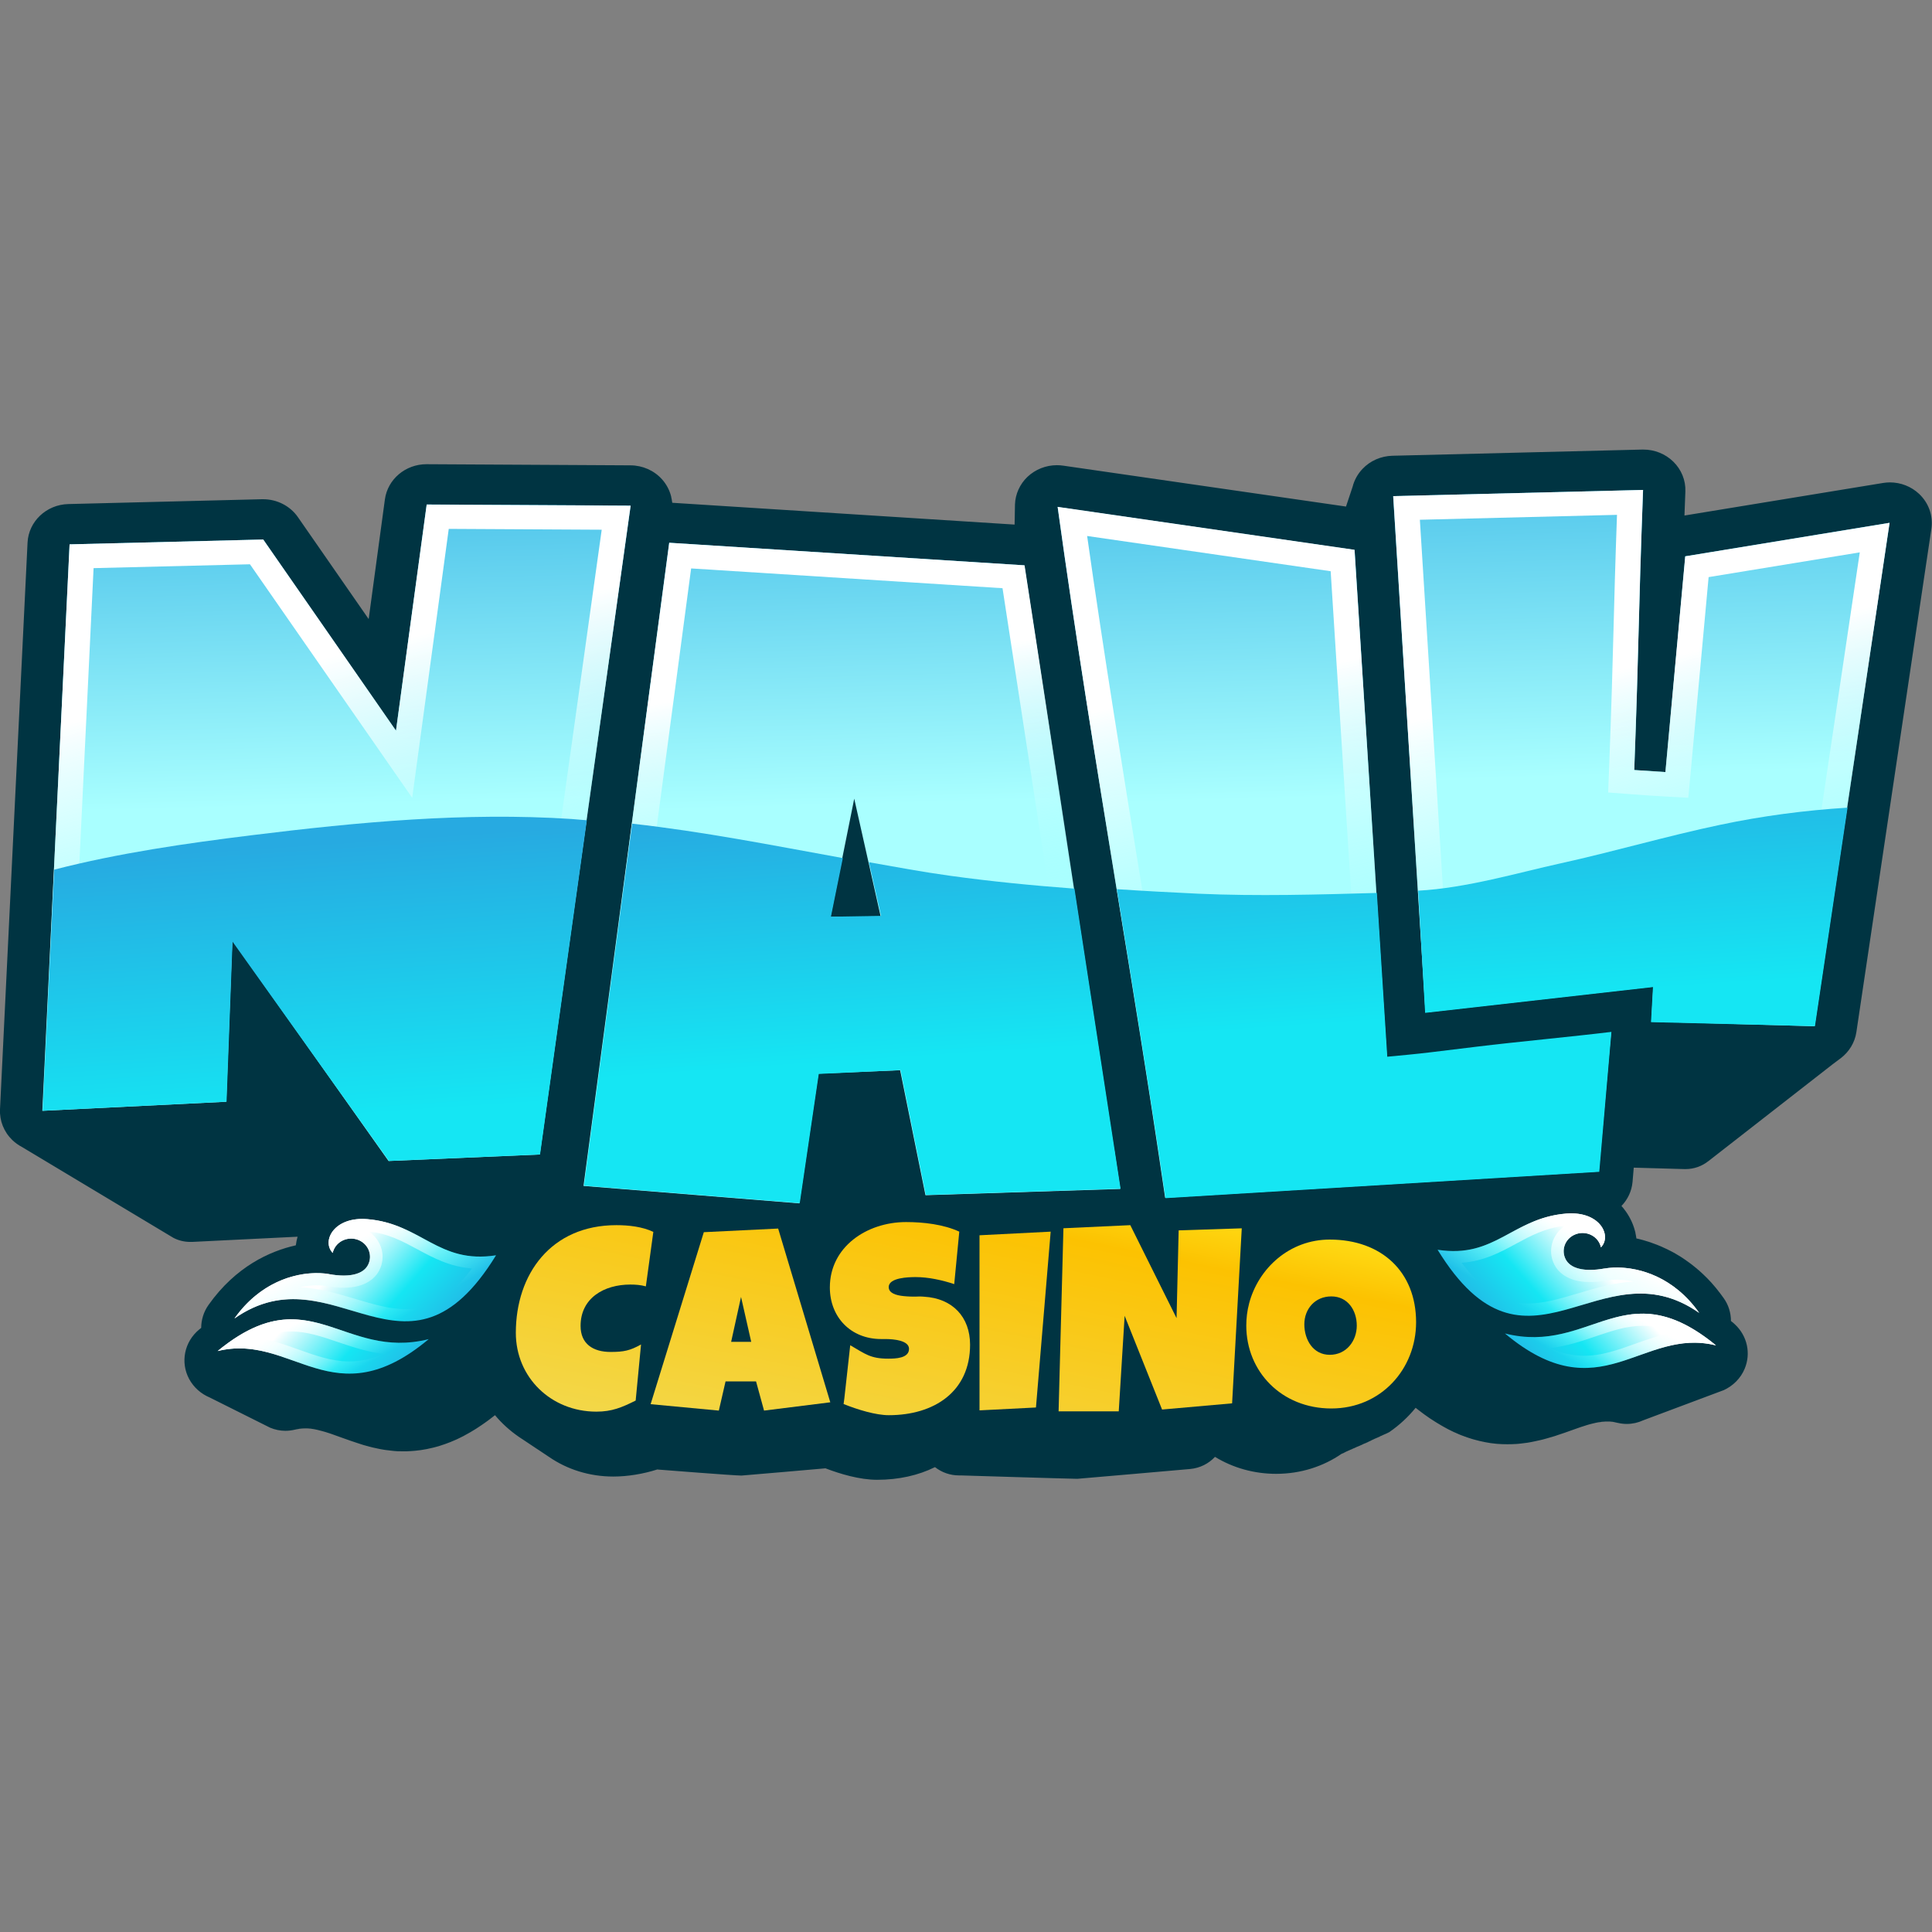 <?xml version="1.0" encoding="UTF-8"?> <svg xmlns="http://www.w3.org/2000/svg" xmlns:xlink="http://www.w3.org/1999/xlink" id="Layer_1" viewBox="0 0 256 256"><rect x="0" y="0" width="256" height="256" fill="#808080" stroke="none"/><defs><style>.cls-1{fill:url(#Namnlös_övertoning_7-3);}.cls-2{fill:url(#Namnlös_övertoning_26-8);}.cls-3{fill:url(#Namnlös_övertoning_7-4);}.cls-4{fill:url(#Namnlös_övertoning_18-2);}.cls-5{fill:url(#Namnlös_övertoning_18);}.cls-6{fill:url(#Namnlös_övertoning_7-2);}.cls-7{fill:url(#Namnlös_övertoning_26-4);}.cls-8{fill:url(#Namnlös_övertoning_24-3);}.cls-9{fill:url(#Namnlös_övertoning_18-3);}.cls-10{fill:url(#Namnlös_övertoning_26);}.cls-11{fill:url(#Namnlös_övertoning_7);}.cls-12{fill:url(#Namnlös_övertoning_24-4);}.cls-13{fill:url(#Namnlös_övertoning_24);}.cls-14{fill:url(#Namnlös_övertoning_22-4);}.cls-15{fill:url(#Namnlös_övertoning_22-2);}.cls-16{fill:url(#Namnlös_övertoning_26-7);}.cls-17{fill:url(#Namnlös_övertoning_26-5);}.cls-18{fill:url(#Namnlös_övertoning_26-3);}.cls-19{fill:url(#Namnlös_övertoning_13);}.cls-20{fill:url(#Namnlös_övertoning_18-4);}.cls-21{fill:url(#Namnlös_övertoning_18-5);}.cls-22{fill:url(#Namnlös_övertoning_24-2);}.cls-23{fill:url(#Namnlös_övertoning_22);}.cls-24{fill:url(#Namnlös_övertoning_22-3);}.cls-25{fill:url(#Namnlös_övertoning_26-6);}.cls-26{fill:#003442;}.cls-27{fill:url(#Namnlös_övertoning_26-2);}</style><linearGradient id="Namnlös_övertoning_7" x1="42.23" y1="234.49" x2="44.56" y2="149.32" gradientTransform="translate(0 256) scale(1 -1)" gradientUnits="userSpaceOnUse"><stop offset=".32" stop-color="#27aae1"></stop><stop offset="1" stop-color="#a9ffff"></stop></linearGradient><linearGradient id="Namnlös_övertoning_26" x1="37.31" y1="178.09" x2="52.2" y2="118.33" gradientTransform="translate(0 256) scale(1 -1)" gradientUnits="userSpaceOnUse"><stop offset=".17" stop-color="#fff"></stop><stop offset=".3" stop-color="azure" stop-opacity=".84"></stop><stop offset=".59" stop-color="#cdffff" stop-opacity=".43"></stop><stop offset=".88" stop-color="#a9ffff" stop-opacity="0"></stop></linearGradient><linearGradient id="Namnlös_övertoning_7-2" x1="109.1" y1="236.34" x2="111.48" y2="149.27" xlink:href="#Namnlös_övertoning_7"></linearGradient><linearGradient id="Namnlös_övertoning_26-2" x1="100.85" y1="173.33" x2="108.81" y2="126.62" xlink:href="#Namnlös_övertoning_26"></linearGradient><linearGradient id="Namnlös_övertoning_7-3" x1="174.51" y1="237.96" x2="176.91" y2="150.34" xlink:href="#Namnlös_övertoning_7"></linearGradient><linearGradient id="Namnlös_övertoning_26-3" x1="169.99" y1="177.07" x2="181.68" y2="119.32" xlink:href="#Namnlös_övertoning_26"></linearGradient><linearGradient id="Namnlös_övertoning_7-4" x1="216.09" y1="239.92" x2="218.46" y2="153.34" xlink:href="#Namnlös_övertoning_7"></linearGradient><linearGradient id="Namnlös_övertoning_26-4" x1="213.98" y1="176.95" x2="227.54" y2="122.7" xlink:href="#Namnlös_övertoning_26"></linearGradient><linearGradient id="Namnlös_övertoning_24" x1="26.87" y1="91.91" x2="52.7" y2="69.01" gradientTransform="translate(0 256) scale(1 -1)" gradientUnits="userSpaceOnUse"><stop offset=".46" stop-color="#fff"></stop><stop offset=".71" stop-color="#15e6f3"></stop><stop offset="1" stop-color="#27aae1"></stop></linearGradient><linearGradient id="Namnlös_övertoning_24-2" x1="33.15" y1="98.99" x2="58.98" y2="76.09" xlink:href="#Namnlös_övertoning_24"></linearGradient><linearGradient id="Namnlös_övertoning_26-5" x1="39.64" y1="83.48" x2="46.04" y2="72" xlink:href="#Namnlös_övertoning_26"></linearGradient><linearGradient id="Namnlös_övertoning_26-6" x1="44.09" y1="93.19" x2="52.25" y2="78.56" xlink:href="#Namnlös_övertoning_26"></linearGradient><linearGradient id="Namnlös_övertoning_13" x1="83.66" y1="112.04" x2="73.49" y2="62.09" gradientTransform="translate(0 256) scale(1 -1)" gradientUnits="userSpaceOnUse"><stop offset=".16" stop-color="#fcc201"></stop><stop offset="1" stop-color="#f1dc58"></stop></linearGradient><linearGradient id="Namnlös_övertoning_18" x1="105.75" y1="107.54" x2="95.58" y2="57.59" gradientTransform="translate(0 256) scale(1 -1)" gradientUnits="userSpaceOnUse"><stop offset="0" stop-color="#ffde17"></stop><stop offset=".16" stop-color="#fcc201"></stop><stop offset="1" stop-color="#f1dc58"></stop></linearGradient><linearGradient id="Namnlös_övertoning_18-2" x1="123.82" y1="103.86" x2="113.64" y2="53.91" xlink:href="#Namnlös_övertoning_18"></linearGradient><linearGradient id="Namnlös_övertoning_18-3" x1="137.64" y1="101.05" x2="127.46" y2="51.1" xlink:href="#Namnlös_övertoning_18"></linearGradient><linearGradient id="Namnlös_övertoning_18-4" x1="155.3" y1="97.45" x2="145.13" y2="47.5" xlink:href="#Namnlös_övertoning_18"></linearGradient><linearGradient id="Namnlös_övertoning_18-5" x1="178.86" y1="92.65" x2="168.68" y2="42.7" xlink:href="#Namnlös_övertoning_18"></linearGradient><linearGradient id="Namnlös_övertoning_22" x1="38.73" y1="172.7" x2="43.04" y2="107.94" gradientTransform="translate(0 256) scale(1 -1)" gradientUnits="userSpaceOnUse"><stop offset=".44" stop-color="#27aae1"></stop><stop offset="1" stop-color="#15e6f3"></stop></linearGradient><linearGradient id="Namnlös_övertoning_22-2" x1="107.81" y1="175.39" x2="111.82" y2="115.2" xlink:href="#Namnlös_övertoning_22"></linearGradient><linearGradient id="Namnlös_övertoning_22-3" x1="177.37" y1="179.66" x2="181.3" y2="120.59" xlink:href="#Namnlös_övertoning_22"></linearGradient><linearGradient id="Namnlös_övertoning_22-4" x1="213.6" y1="183.94" x2="217.53" y2="124.86" xlink:href="#Namnlös_övertoning_22"></linearGradient><linearGradient id="Namnlös_övertoning_24-3" x1="229.34" y1="92.66" x2="203.51" y2="69.76" xlink:href="#Namnlös_övertoning_24"></linearGradient><linearGradient id="Namnlös_övertoning_24-4" x1="223.07" y1="99.75" x2="197.23" y2="76.84" xlink:href="#Namnlös_övertoning_24"></linearGradient><linearGradient id="Namnlös_övertoning_26-7" x1="216.57" y1="84.23" x2="210.17" y2="72.75" xlink:href="#Namnlös_övertoning_26"></linearGradient><linearGradient id="Namnlös_övertoning_26-8" x1="212.12" y1="93.95" x2="203.97" y2="79.33" xlink:href="#Namnlös_övertoning_26"></linearGradient></defs><path class="cls-26" d="M222.34,165.94s0,0,.01-.01c0,0,.02-.01.03-.02,0,0,0,0,.01-.01,0,0,.02-.01.03-.02,0,0,0,0,.01-.01,0,0,.02-.01.03-.02,0,0,0,0,.01-.01.01,0,.02-.01.03-.02"></path><path class="cls-26" d="M222.17,166.07s0,0,.01-.01c0,0,.02-.01.03-.02,0,0,0,0,.01-.01.01,0,.02-.01.03-.02,0,0,0,0,.01-.01"></path><path class="cls-26" d="M221.94,166.24s.02-.01.03-.02c0,0,0,0,.01-.01.01,0,.02-.01.03-.02,0,0,0,0,.01-.01.01,0,.02-.01.03-.02,0,0,0,0,.01-.01,0,0,.02-.01.03-.02,0,0,0,0,.01-.01.01,0,.02-.01.03-.02"></path><path class="cls-26" d="M242.81,141.04s.02-.01.03-.02c0,0,0,0,.01-.01.01,0,.02-.01.03-.02,0,0,0,0,.01-.01,0,0,.02-.01.03-.02,0,0,0,0,.01-.01.01,0,.02-.01.03-.02,0,0,0,0,.01-.01,0,0,.02-.01.03-.02,0,0,0,0,.01-.01.01,0,.02-.01.03-.02,0,0,0,0,.01-.01,0,0,.02-.01.03-.02,0,0,0,0,.01-.01,0,0,.02-.01.03-.02,0,0,0,0,.01-.01.01,0,.02-.01.03-.02,0,0,0,0,.01-.01,0,0,.02-.01.03-.02,0,0,0,0,.01-.01,0,0,.02-.01.03-.02,0,0,0,0,.01-.01,0,0,.02-.01.03-.02,0,0,0,0,.01-.01.01,0,.02-.01.03-.02,0,0,0,0,.01-.01.01,0,.02-.01.03-.02,0,0,0,0,.01-.01.01,0,.02-.01.03-.02,0,0,0,0,.01-.01.01,0,.02-.01.03-.02,0,0,0,0,.01-.01,0,0,.02-.01.03-.02,0,0,0,0,.01-.01,0,0,.02-.01.03-.02,0,0,0,0,.01-.01.01,0,.02-.01.03-.02,0,0,0,0,.01-.01,0,0,.02-.01.03-.02,0,0,0,0,.01-.01,0,0,.02-.01.03-.02,0,0,0,0,.01-.01,0,0,.02-.01.03-.02,0,0,0,0,.01-.01,0,0,.02-.01.03-.02,0,0,0,0,.01-.01.01,0,.02-.01.03-.02,0,0,0,0,.01-.01,0,0,.02-.01.03-.02,0,0,0,0,.01-.01.01,0,.02-.01.03-.02,0,0,0,0,.01-.01,0,0,.02-.01.03-.02,0,0,0,0,.01-.01.01,0,.02-.01.03-.02,1.08-.83,1.85-2.04,2.06-3.45l9.94-66.7c.25-1.7-.35-3.41-1.62-4.61-1.05-.99-2.44-1.53-3.88-1.53-.31,0-.62.03-.93.08l-26.29,4.31c.04-1,.07-2.06.12-3.18.06-1.48-.53-2.92-1.61-3.97-1.05-1.02-2.47-1.59-3.95-1.59-.05,0-.1,0-.14,0l-33.12.82c-1.51.04-2.94.66-3.96,1.74-.64.67-1.09,1.49-1.31,2.36,0,.02-.01.04-.02.06s-.01.04-.02.06c0,.02-.01.04-.02.06,0,.02-.01.04-.02.06,0,.02-.01.04-.02.06,0,.02-.01.04-.02.06,0,.02-.01.04-.02.06,0,.02-.01.04-.02.06,0,.02-.01.04-.02.06,0,.02-.01.04-.02.06,0,.02-.01.04-.02.06,0,.02-.01.04-.02.06,0,.02-.01.04-.02.06,0,.02-.01.04-.02.06,0,.02-.01.04-.02.06,0,.02-.01.04-.02.06,0,.02-.01.04-.02.06,0,.02-.01.04-.02.06,0,.02-.01.04-.02.06,0,.02-.01.04-.02.06,0,.02-.01.04-.02.06,0,.02-.01.04-.02.06,0,.02-.01.04-.02.06,0,.02-.01.04-.02.06,0,.02-.01.04-.02.06,0,.02-.01.04-.02.06,0,.02-.01.04-.02.06,0,.02-.01.04-.02.06,0,.02-.01.04-.02.06,0,.02-.01.04-.02.06,0,.02-.01.04-.02.06,0,.02-.01.04-.02.06,0,.02-.01.04-.02.06,0,.02-.01.04-.02.06,0,.02-.01.04-.02.06,0,.02-.01.04-.02.06,0,.02-.01.04-.02.06,0,.02-.01.04-.02.06,0,.02-.01.04-.02.06,0,.02-.01.04-.02.06,0,.02-.01.04-.02.06,0,.02-.01.04-.02.06,0,.02-.01.04-.02.06,0,.02-.01.03-.02.05l-37.48-5.42c-.27-.04-.55-.06-.82-.06-1.45,0-2.85.55-3.9,1.54-1.02.97-1.61,2.29-1.66,3.65l-.05,2.68-45.36-2.89h0s0-.04-.01-.06c0-.02,0-.04-.01-.06,0-.02,0-.04-.01-.06,0-.02,0-.04-.01-.06,0-.02,0-.04-.01-.06,0-.02,0-.04-.01-.06,0-.02,0-.04-.01-.06,0-.02,0-.04-.01-.06s0-.04-.01-.06c0-.02,0-.04-.02-.06,0-.02,0-.04-.01-.06,0-.02,0-.04-.01-.06,0-.02,0-.04-.01-.06,0-.02,0-.04-.01-.06-.21-.83-.62-1.61-1.21-2.27-1.05-1.17-2.57-1.84-4.17-1.85,0,0-27.03-.15-27.04-.15-2.79,0-5.15,2-5.51,4.67l-2.15,15.85-9.37-13.5c-1.03-1.49-2.77-2.38-4.62-2.38-.05,0-.1,0-.14,0l-25.66.64c-2.92.07-5.28,2.31-5.41,5.12L0,147c-.07,1.51.52,2.99,1.63,4.06.39.38.84.69,1.31.94.02,0,.03.02.05.03.02,0,.03.02.05.03.02,0,.03.02.05.03.02,0,.03.02.05.03.02,0,.03.02.05.03.02,0,.03.02.05.03.02,0,.03.02.05.03.02,0,.03.02.05.03.02,0,.03.02.05.03s.03.02.05.03c.02,0,.03.02.05.03.02,0,.03.02.05.03.02,0,.03.02.05.03.02,0,.03.02.05.03.02,0,.03.02.05.03.02,0,.03.02.05.03s.03.02.05.03c.02,0,.03.02.05.03.02,0,.03.02.05.03.02,0,.03.02.05.03.02,0,.03.02.05.03.02,0,.03.02.05.03.02,0,.03.02.05.03.02,0,.03.02.05.03.02,0,.03.02.05.03.02,0,.03.02.05.03.02,0,.03.02.05.03.02,0,.03.02.05.03.02,0,.03.02.05.03s.03.02.05.03c.02,0,.03.02.05.03.02,0,.03.02.05.03.02,0,.03.02.05.03.02,0,.03.02.05.03.02,0,.03.02.05.03s.03.02.05.03c.02,0,.03.02.05.03.02,0,.03.02.05.03.02,0,.03.02.05.03.02,0,.03.02.05.03.02,0,.03.02.05.03.02,0,.03.02.05.03.02,0,.03.02.05.03.02,0,.03.02.05.03.02,0,.03.02.05.03.02,0,.03.02.05.03.02,0,.03.02.05.03.02,0,.03.02.05.03.02,0,.03.02.05.03.02,0,.03.02.05.03.02,0,.03.02.05.03.02,0,.03.02.05.03.02,0,.03.02.05.03.02,0,.03.02.05.03.02,0,.03.02.05.03s.03.02.05.03c.02,0,.03.02.05.03.02,0,.03.02.05.03.02,0,.03.02.05.03.02,0,.03.02.05.03.02,0,.03.02.05.03.02,0,.03.02.05.03.02,0,.03.02.05.03.02,0,.03.02.05.03.02,0,.03.02.05.03.02,0,.03.02.05.03.02,0,.03.02.05.03.02,0,.03.02.05.03.02,0,.03.02.05.03.02,0,.03.02.05.03.02,0,.03.02.05.03.02,0,.03.02.05.03.02,0,.03.02.05.03.02,0,.03.02.05.03s.03.02.05.03c.02,0,.03.02.05.03.02,0,.03.02.05.03.02,0,.03.02.05.03.02,0,.03.02.05.03.02,0,.03.02.05.03.02,0,.03.02.05.03.02,0,.03.02.05.03.02,0,.03.02.05.03.02,0,.03.02.05.03.02,0,.03.02.05.03.02,0,.03.02.05.03.02,0,.03.02.05.03s.03.02.05.03c.02,0,.03.02.05.03.02,0,.03.02.05.03.02,0,.03.02.05.03.02,0,.03.02.05.03.02,0,.03.02.05.03s.03.02.05.03c.02,0,.03.02.05.03.02,0,.03.02.05.03.02,0,.03.02.05.03.02,0,.03.02.05.03.02,0,.03.02.05.03.02,0,.03.02.05.03.02,0,.03.02.05.03.02,0,.03.02.05.03.02,0,.03.02.05.03.02,0,.03.02.05.03.02,0,.03.02.05.03.02,0,.03.02.05.03s.03.02.05.03c.02,0,.03.02.05.03.02,0,.03.02.05.03.02,0,.03.02.05.03.02,0,.03.02.05.03.02,0,.03.02.05.03s.03.02.05.03c.02,0,.03.02.05.03.02,0,.03.02.05.03.02,0,.03.02.05.03.02,0,.03.02.05.03.02,0,.03.02.05.03.02,0,.03.02.05.03.02,0,.03.02.05.03.02,0,.03.02.05.03.02,0,.03.02.05.03.02,0,.03.02.05.03.02,0,.03.02.05.03.02,0,.03.02.05.03.02,0,.03.02.05.03.02,0,.03.02.05.03.02,0,.03.02.05.03.02,0,.03.02.05.03.02,0,.03.02.05.03.02,0,.03.02.05.03.02,0,.03.02.05.03s.03.02.05.03c.02,0,.03.02.05.03.02,0,.03.02.05.03.02,0,.03.02.05.03.02,0,.03.02.05.03.02,0,.03.02.05.03.02,0,.03.02.05.03.02,0,.03.02.05.03.02,0,.03.02.05.03.02,0,.03.02.05.03.02,0,.03.02.05.03.02,0,.03.02.05.03.02,0,.03.02.05.03.02,0,.03.02.05.03.02,0,.03.02.05.03.02,0,.03.02.05.03.02,0,.03.02.05.03.02,0,.03.02.05.03.02,0,.03.02.05.03.02,0,.03.02.05.03.02,0,.03.02.05.03.02,0,.03.02.05.03.02,0,.03.02.05.03.02,0,.03.02.05.03.02,0,.03.02.05.03.02,0,.03.02.05.03.02,0,.03.02.05.03.02,0,.03.02.05.03.02,0,.03.02.05.03.02,0,.03.02.05.03.02,0,.03.02.05.03.02,0,.03.02.05.03.02,0,.03.02.05.03.02,0,.03.02.05.03.02,0,.03.02.05.03.02,0,.03.02.05.03.02,0,.03.02.05.03.02,0,.03.02.05.03s.03.02.05.03c.02,0,.03.02.05.03.02,0,.03.02.05.03.02,0,.03.02.05.03.02,0,.03.02.05.03.02,0,.03.02.05.03.02,0,.03.02.05.03.02,0,.03.02.05.03.02,0,.03.02.05.03.02,0,.03.02.05.03.02,0,.03.02.05.03.02,0,.03.02.05.03.02,0,.03.02.05.03.02,0,.03.02.05.03.02,0,.03.02.05.03.02,0,.03.02.05.03.02,0,.03.02.05.03.02,0,.03.02.05.03.02,0,.03.02.05.03s.03.02.05.03c.02,0,.03.02.05.03.02,0,.03.02.05.03.02,0,.03.02.05.03.02,0,.03.02.05.03.02,0,.03.02.05.03.02,0,.03.02.05.03.02,0,.03.02.05.03.02,0,.03.02.05.03.02,0,.03.02.05.03.02,0,.03.02.05.03.02,0,.03.02.05.03.02,0,.03.02.05.03.02,0,.03.02.05.03.02,0,.03.02.05.03.02,0,.03.02.05.03.02,0,.03.02.05.03.02,0,.03.02.05.03.02,0,.03.02.05.03.02,0,.03.02.05.03s.03.02.05.03c.02,0,.03.02.05.03.02,0,.03.02.05.03.02,0,.03.02.05.03.02,0,.03.02.05.03.02,0,.03.02.05.03.02,0,.03.02.05.03.02,0,.03.02.05.03.02,0,.03.02.05.03.02,0,.03.02.05.03.02,0,.03.02.05.03.02,0,.03.02.05.03.02,0,.03.02.05.03.02,0,.03.02.05.03.02,0,.03.02.05.03.02,0,.03.02.05.03.02,0,.03.02.05.03.02,0,.03.02.05.03s.03.02.05.03.03.02.05.03c.02,0,.03.02.05.03.02,0,.03.02.05.03.02,0,.03.02.05.03.02,0,.03.02.05.03.02,0,.03.02.05.03.02,0,.03.02.05.03.02,0,.03.02.05.03.02,0,.03.02.05.03.02,0,.03.02.05.03.02,0,.03.02.05.03.02,0,.03.02.05.03.02,0,.03.02.05.03.02,0,.03.02.05.03.02,0,.03.02.05.03.02,0,.03.02.05.03.02,0,.03.02.05.03.02,0,.03.02.05.03.02,0,.03.02.05.03s.03.02.05.03c.02,0,.03.02.05.03.02,0,.03.02.05.03.02,0,.03.02.05.03.02,0,.03.02.05.03.02,0,.03.02.05.03.02,0,.03.02.05.03.02,0,.03.02.05.03.02,0,.03.02.05.03.02,0,.03.02.05.03.02,0,.03.02.05.03.02,0,.03.02.05.03.02,0,.03.02.05.03.02,0,.03.02.05.03.02,0,.03.02.05.03.02,0,.03.02.05.03.02,0,.03.02.05.03.02,0,.03.02.05.03.02,0,.03.02.05.03.02,0,.03.02.05.03s.03.02.05.03c.02,0,.03.02.05.03.02,0,.03.02.05.03.02,0,.03.02.05.03.02,0,.03.02.05.03.02,0,.03.02.05.03.02,0,.03.02.05.03.02,0,.03.02.05.03.02,0,.03.02.05.03.02,0,.03.02.05.03.02,0,.03.02.05.03.02,0,.03.02.05.03.02,0,.03.02.05.03.02,0,.03.02.05.03.02,0,.03.02.05.03.02,0,.03.02.05.03.02,0,.03.02.05.03.02,0,.03.02.05.03s.03.02.05.03c.02,0,.03.02.05.03.02,0,.03.02.05.03.02,0,.03.02.05.03.02,0,.03.02.05.03.02,0,.03.02.05.03.02,0,.03.02.05.03.02,0,.03.02.05.03.02,0,.03.02.05.03.02,0,.03.02.05.03.02,0,.03.02.05.03.02,0,.03.02.05.03.02,0,.03.02.05.03.02,0,.03.02.05.03.02,0,.03.02.05.03.02,0,.03.02.05.03.02,0,.03.02.05.03.02,0,.03.02.05.03.02,0,.03.02.05.03.02,0,.03.02.05.03s.03.02.05.03c.02,0,.03.02.05.03.02,0,.03.02.05.03.02,0,.03.02.05.03.02,0,.03.02.05.03.02,0,.03.02.05.03.02,0,.03.02.05.03.02,0,.03.02.05.03.02,0,.03.02.05.03.02,0,.03.02.05.03.02,0,.03.02.05.03.02,0,.03.02.05.03.02,0,.03.02.05.03.02,0,.03.02.05.03.02,0,.03.02.05.03.02,0,.03.02.05.03.02,0,.03.02.05.03.02,0,.03.02.05.03.02,0,.03.02.05.03.02,0,.03.02.05.03.02,0,.03.02.05.03.02,0,.03.02.05.03.02,0,.03.02.05.03.02,0,.03.02.05.03.02,0,.03.02.05.03.02,0,.03.02.05.03.02,0,.03.02.05.03.02,0,.03.02.05.03.02,0,.03.02.05.03.02,0,.03.02.05.03.02,0,.03.02.05.03.02,0,.03.02.05.03.02,0,.03.02.05.03.02,0,.03.02.05.03.02,0,.03.02.05.03.02,0,.03.02.05.03.02,0,.03.02.05.03.02,0,.03.02.05.03.02,0,.03.02.05.03.02,0,.03.02.05.03.02,0,.03.02.05.03.02,0,.03.02.05.03.02,0,.03.02.05.03.02,0,.03.02.05.03.02,0,.03.02.05.03.02,0,.03.02.05.03.02,0,.03.02.05.03.02,0,.03.02.05.03.02,0,.03.02.05.03.02,0,.03.02.05.03.02,0,.03.02.05.03.02,0,.03.02.05.03.02,0,.03.02.05.03.02,0,.03.02.05.03.02,0,.03.02.05.03.02,0,.03.02.05.03.02,0,.03.02.05.03.02,0,.03.02.05.03s.03.02.05.03c.02,0,.03.02.05.03.02,0,.03.02.05.03.02,0,.03.02.05.03.02,0,.03.02.05.03.02,0,.03.02.05.03.02,0,.03.02.05.03.02,0,.03.02.05.03.02,0,.03.02.05.03.02,0,.03.02.05.03.02,0,.03.02.05.03.02,0,.03.02.05.03.02,0,.03.02.05.03.02,0,.03.02.05.03.02,0,.03.02.05.03.02,0,.03.02.05.03.02,0,.03.02.05.03.02,0,.03.02.05.03s.03.02.05.03.03.02.05.03c.02,0,.03.02.05.03.02,0,.03.02.05.03.02,0,.03.02.05.03.02,0,.03.02.05.03.02,0,.03.02.05.03.02,0,.03.02.05.03.02,0,.03.02.05.03.02,0,.03.02.05.03.02,0,.03.02.05.03.02,0,.03.02.05.03.02,0,.03.02.05.03.02,0,.03.02.05.03.02,0,.03.02.05.03.02,0,.03.02.05.03.02,0,.03.02.05.03.02,0,.03.02.05.03.02,0,.03.02.05.03.69.37,1.47.56,2.27.56.08,0,.16,0,.24,0l13.98-.69c-.11.38-.18.76-.23,1.14-3.43.77-7.95,2.79-11.57,7.9-.65.92-.97,1.99-.97,3.04-.09.07-.18.14-.26.21-1.97,1.62-2.53,4.34-1.34,6.56.61,1.13,1.59,1.98,2.74,2.46,0,0,.02,0,.02.01,0,0,.02,0,.02.01,0,0,.02,0,.02.01,0,0,.02,0,.02.01,0,0,.02,0,.02.01,0,0,.02,0,.02.01,0,0,.02,0,.02.01,0,0,.02,0,.02.01,0,0,.02,0,.02.01,0,0,.02,0,.02.01,0,0,.02,0,.02.01,0,0,.02,0,.02.01,0,0,.02,0,.02.01,0,0,.02,0,.02.01,0,0,.02,0,.02.01,0,0,.02,0,.02.01,0,0,.02,0,.02.01,0,0,.02,0,.02.01,0,0,.02,0,.02.01,0,0,.02,0,.02.01,0,0,.02,0,.02.01,0,0,.02,0,.02.01,0,0,.02,0,.02.01,0,0,.02,0,.02.01,0,0,.02,0,.02.01,0,0,.02,0,.02.01,0,0,.02,0,.02.01,0,0,.02,0,.02.01,0,0,.02,0,.02.01,0,0,.02,0,.02.01,0,0,.02,0,.02.01,0,0,.02,0,.02.01,0,0,.02,0,.02.01,0,0,.02,0,.02.01,0,0,.02,0,.02.01,0,0,.02,0,.02.01,0,0,.02,0,.02.01,0,0,.02,0,.02.01,0,0,.02,0,.02.01,0,0,.02,0,.02.01,0,0,.02,0,.02.01,0,0,.02,0,.02.01,0,0,.02,0,.02.01,0,0,.02,0,.02.01,0,0,.02,0,.02.01,0,0,.02,0,.02.01,0,0,.02,0,.02.01,0,0,.02,0,.02.01,0,0,.02,0,.02.01,0,0,.02,0,.02.01,0,0,.02,0,.02.01,0,0,.02,0,.02.01,0,0,.02,0,.02.01,0,0,.02,0,.02.01,0,0,.02,0,.02.01,0,0,.02,0,.02.01,0,0,.02,0,.02.01,0,0,.02,0,.02.01,0,0,.02,0,.02.01,0,0,.02,0,.02.01,0,0,.02,0,.02.01,0,0,.02,0,.02.01,0,0,.02,0,.02.01,0,0,.02,0,.02.01,0,0,.02,0,.02.01,0,0,.02,0,.02.01,0,0,.02,0,.02.01,0,0,.02,0,.02.01s.02,0,.02.01c0,0,.02,0,.02.01,0,0,.02,0,.02.01,0,0,.02,0,.02.01,0,0,.02,0,.02.01,0,0,.02,0,.02.01,0,0,.02,0,.02.01,0,0,.02,0,.02.01,0,0,.02,0,.02.01,0,0,.02,0,.02.01,0,0,.02,0,.02.01,0,0,.02,0,.02.01,0,0,.02,0,.02.01,0,0,.02,0,.02.01,0,0,.02,0,.02.01,0,0,.02,0,.02.01,0,0,.02,0,.02.01,0,0,.02,0,.02.01,0,0,.02,0,.02.01,0,0,.02,0,.02.01,0,0,.02,0,.02.01,0,0,.02,0,.02.01,0,0,.02,0,.02.01,0,0,.02,0,.02.01,0,0,.02,0,.02.01,0,0,.02,0,.02.01,0,0,.02,0,.02.01,0,0,.02,0,.02.01,0,0,.02,0,.02.01,0,0,.02,0,.02.01,0,0,.02,0,.02.01,0,0,.02,0,.02.01,0,0,.02,0,.02.01,0,0,.02,0,.02.01,0,0,.02,0,.02.01,0,0,.02,0,.02.01,0,0,.02,0,.02.01,0,0,.02,0,.02.01,0,0,.02,0,.02.01,0,0,.02,0,.02.01,0,0,.02,0,.02.01,0,0,.02,0,.02.01,0,0,.02,0,.02.01,0,0,.02,0,.02.01,0,0,.02,0,.02.01,0,0,.02,0,.02.01,0,0,.02,0,.02.01,0,0,.02,0,.02.01,0,0,.02,0,.02.01,0,0,.02,0,.02.01,0,0,.02,0,.02.01,0,0,.02,0,.02.01,0,0,.02,0,.02.01,0,0,.02,0,.02.01,0,0,.02,0,.02.01,0,0,.02,0,.02.01,0,0,.02,0,.02.01,0,0,.02,0,.02.01,0,0,.02,0,.02.01,0,0,.02,0,.02.01,0,0,.02,0,.02.01,0,0,.02,0,.02.01,0,0,.02,0,.02.01,0,0,.02,0,.02.01,0,0,.02,0,.02.01,0,0,.02,0,.02.01,0,0,.02,0,.02.01,0,0,.02,0,.02.01,0,0,.02,0,.02.01,0,0,.02,0,.02.01,0,0,.02,0,.02.01,0,0,.02,0,.02.01,0,0,.02,0,.02.01,0,0,.02,0,.02.01,0,0,.02,0,.02.01,0,0,.02,0,.02.01,0,0,.02,0,.02.01,0,0,.02,0,.02.01,0,0,.02,0,.02.01,0,0,.02,0,.02.01,0,0,.02,0,.02.01,0,0,.02,0,.02.01,0,0,.02,0,.02.01,0,0,.02,0,.02.01,0,0,.02,0,.02.01,0,0,.02,0,.02.01,0,0,.02,0,.02.01,0,0,.02,0,.02.01,0,0,.02,0,.02.01,0,0,.02,0,.02.01,0,0,.02,0,.02.01,0,0,.02,0,.02.01,0,0,.02,0,.02.01,0,0,.02,0,.02.01,0,0,.02,0,.02.01,0,0,.02,0,.02.01,0,0,.02,0,.02.01,0,0,.02,0,.02.01,0,0,.02,0,.02.01,0,0,.02,0,.02.01,0,0,.02,0,.02.01,0,0,.02,0,.02.01,0,0,.02,0,.02.01,0,0,.02,0,.02.01,0,0,.02,0,.02.01,0,0,.02,0,.02.01,0,0,.02,0,.02.01,0,0,.02,0,.02.01,0,0,.02,0,.02.01,0,0,.02,0,.02.01,0,0,.02,0,.02.01,0,0,.02,0,.02.01,0,0,.02,0,.02.01,0,0,.02,0,.02.01,0,0,.02,0,.02.01,0,0,.02,0,.02.01,0,0,.02,0,.02.01,0,0,.02,0,.02.01,0,0,.02,0,.02.01,0,0,.02,0,.02.01,0,0,.02,0,.02.01,0,0,.02,0,.02.01,0,0,.02,0,.02.01,0,0,.02,0,.02.01,0,0,.02,0,.02.01,0,0,.02,0,.02.01,0,0,.02,0,.02.01,0,0,.02,0,.02.01,0,0,.02,0,.02.01,0,0,.02,0,.02.01,0,0,.02,0,.02.01,0,0,.02,0,.02.01,0,0,.02,0,.02.01,0,0,.02,0,.02.01,0,0,.02,0,.02.01,0,0,.02,0,.02.01,0,0,.02,0,.02.01,0,0,.02,0,.02.01,0,0,.02,0,.02.01,0,0,.02,0,.02.01,0,0,.02,0,.02.01,0,0,.02,0,.02.01,0,0,.02,0,.02.01,0,0,.02,0,.02.01,0,0,.02,0,.02.01,0,0,.02,0,.02.01,0,0,.02,0,.02.01,0,0,.02,0,.02.01,0,0,.02,0,.02.01,0,0,.02,0,.02.01,0,0,.02,0,.02.01,0,0,.02,0,.02.01,0,0,.02,0,.02.01,0,0,.02,0,.02.01,0,0,.02,0,.02.01,0,0,.02,0,.02.01,0,0,.02,0,.02.01,0,0,.02,0,.02.01,0,0,.02,0,.02.01,0,0,.02,0,.02.01,0,0,.02,0,.02.01,0,0,.02,0,.02.01,0,0,.02,0,.02.01,0,0,.02,0,.02.01,0,0,.02,0,.02.01,0,0,.02,0,.02.01,0,0,.02,0,.02.01,0,0,.02,0,.02.01,0,0,.02,0,.02.01,0,0,.02,0,.02.01,0,0,.02,0,.02.01,0,0,.02,0,.02.01,0,0,.02,0,.02.01,0,0,.02,0,.02.01,0,0,.02,0,.02.01,0,0,.02,0,.02.01,0,0,.02,0,.02.01,0,0,.02,0,.02.01,0,0,.02,0,.02.01,0,0,.02,0,.02.01,0,0,.02,0,.02.01,0,0,.02,0,.02.01,0,0,.02,0,.02.01,0,0,.02,0,.02.01,0,0,.02,0,.02.01,0,0,.02,0,.02.01,0,0,.02,0,.02.01,0,0,.02,0,.02.01,0,0,.02,0,.02.01,0,0,.02,0,.02.01,0,0,.02,0,.02.01,0,0,.02,0,.02.01,0,0,.02,0,.02.01,0,0,.02,0,.02.01,0,0,.02,0,.02.01,0,0,.02,0,.02.01,0,0,.02,0,.02.01,0,0,.02,0,.02.01,0,0,.02,0,.02.01,0,0,.02,0,.02.01,0,0,.02,0,.02.01,0,0,.02,0,.02.01,0,0,.02,0,.02.01,0,0,.02,0,.02.01,0,0,.02,0,.02.01,0,0,.02,0,.02.01,0,0,.02,0,.02.01,0,0,.02,0,.02.01,0,0,.02,0,.02.01,0,0,.02,0,.02.01,0,0,.02,0,.02.01,0,0,.02,0,.02.01,0,0,.02,0,.02.01,0,0,.02,0,.02.01,0,0,.02,0,.02.01,0,0,.02,0,.02.01,0,0,.02,0,.02.01,0,0,.02,0,.02.01,0,0,.02,0,.02.01,0,0,.02,0,.02.01,0,0,.02,0,.02.01,0,0,.02,0,.02.01,0,0,.02,0,.02.01,0,0,.02,0,.02.01,0,0,.02,0,.02.01,0,0,.02,0,.02.01,0,0,.02,0,.02.01,0,0,.02,0,.02.01,0,0,.02,0,.02.01,0,0,.02,0,.02.01,0,0,.02,0,.02.01,0,0,.02,0,.02.01,0,0,.02,0,.02.01,0,0,.02,0,.02.01,0,0,.02,0,.02.01,0,0,.02,0,.02.01,0,0,.02,0,.02.01,0,0,.02,0,.02.01,0,0,.02,0,.02.01,0,0,.02,0,.02.01,0,0,.02,0,.02.01,0,0,.02,0,.02.01,0,0,.02,0,.02.01,0,0,.02,0,.02.01,0,0,.02,0,.02.01,0,0,.02,0,.02.01,0,0,.02,0,.02.01,0,0,.02,0,.02.01,0,0,.02,0,.02.01,0,0,.02,0,.02.01,0,0,.02,0,.02.01,0,0,.02,0,.02.01,0,0,.02,0,.02.01,0,0,.02,0,.02.01,0,0,.02,0,.02.01,0,0,.02,0,.02.01,0,0,.02,0,.02.01,0,0,.02,0,.02.01,0,0,.02,0,.02.01,0,0,.02,0,.02.01,0,0,.02,0,.02.01,0,0,.02,0,.02.01,0,0,.02,0,.02.01,0,0,.02,0,.02.01,0,0,.02,0,.02.01,0,0,.02,0,.02.01,0,0,.02,0,.02.01,0,0,.02,0,.02.01,0,0,.02,0,.02.01,0,0,.02,0,.02.01,0,0,.02,0,.02.01,0,0,.02,0,.02.01,0,0,.02,0,.02.01,0,0,.02,0,.02.01,0,0,.02,0,.02.01,0,0,.02,0,.02.01,0,0,.02,0,.02.01,0,0,.02,0,.02.01,0,0,.02,0,.02.01,0,0,.02,0,.02.01,0,0,.02,0,.02.01,0,0,.02,0,.02.01,0,0,.02,0,.02.01,0,0,.02,0,.02.01,0,0,.02,0,.02.01,0,0,.02,0,.02.01,0,0,.02,0,.02.01,0,0,.02,0,.02.01,0,0,.02,0,.02.01,0,0,.02,0,.02.01,0,0,.02,0,.02.01,0,0,.02,0,.02.01,0,0,.02,0,.02.01,0,0,.02,0,.02.01,0,0,.02,0,.02.01,0,0,.02,0,.02.01,0,0,.02,0,.02.01,0,0,.02,0,.02.01,0,0,.02,0,.02.01,0,0,.02,0,.02.01,0,0,.02,0,.02.01,0,0,.02,0,.02.01,0,0,.02,0,.02.01,0,0,.02,0,.02.01,0,0,.02,0,.02.01,0,0,.02,0,.02.01,0,0,.02,0,.02.01,0,0,.02,0,.02.01,0,0,.02,0,.02.01,0,0,.02,0,.02.01,0,0,.02,0,.02.01,0,0,.02,0,.02.01,0,0,.02,0,.02.01,0,0,.02,0,.02.01,0,0,.02,0,.02.01,0,0,.02,0,.02.01,0,0,.02,0,.02.01,0,0,.02,0,.02.01,0,0,.02,0,.02.01,0,0,.02,0,.02.01,0,0,.02,0,.02.01,0,0,.02,0,.02.01,0,0,.02,0,.02.01,0,0,.02,0,.02.01,0,0,.02,0,.02.01,0,0,.02,0,.02.01,0,0,.02,0,.02.01,0,0,.02,0,.02.01,0,0,.02,0,.02.01,0,0,.02,0,.02.01,0,0,.02,0,.02.01,0,0,.02,0,.02.01.63.26,1.31.41,2.01.41.41,0,.83-.05,1.25-.15.09-.02.19-.04.32-.07h.07c.09-.03.18-.04.28-.06h.06c.09-.02.19-.03.27-.03h.06c.09-.01.18-.01.26-.01h.07s.23,0,.23,0c.04,0,.22.01.22.01.05,0,.11.01.16.02,0,0,.09,0,.09,0,.06,0,.13.02.19.03,0,0,.21.03.26.04,0,0,.2.04.25.05l.27.06.11.03.27.07.2.05.39.11c.1.03.21.06.32.1l.31.1.32.11.36.13.78.28c.28.1.57.2.85.3.01,0,.42.15.42.15l.54.18c.1.03.45.15.45.15.1.03.19.06.31.1l.15.05c.1.03.21.06.29.09l.18.05c.12.03.24.07.37.1l.1.03c.17.05.34.09.51.13.02,0,.08.02.08.02.14.03.29.07.42.09l.18.04c.12.02.24.05.34.07.07.01.22.04.22.04.12.02.23.04.35.06l.22.03c.11.02.23.03.34.04l.23.03c.12.01.24.02.37.04,0,0,.15.01.21.02.13.01.27.02.4.03,0,0,.13,0,.19,0,.2,0,.41.01.61.01h.09c.2,0,.39,0,.58-.02.06,0,.22-.01.22-.01.17-.01.34-.02.53-.04.07,0,.13-.01.2-.02.2-.02.39-.04.59-.07.04,0,.08-.01.12-.02.23-.03.47-.08.71-.12.07-.01.22-.05.22-.05.17-.04.34-.07.5-.11.08-.02.17-.04.25-.06.18-.05.37-.1.56-.15.06-.02.11-.03.16-.05.24-.07.48-.15.72-.24.06-.02.19-.07.19-.07.18-.07.36-.13.53-.2.09-.04.18-.07.26-.11.17-.07.35-.15.54-.23,0,0,.13-.06.19-.09.24-.11.48-.23.73-.36.05-.03.1-.05.16-.09.18-.1.37-.2.56-.31.08-.04.16-.09.23-.13.17-.1.35-.21.53-.32l.21-.13c.24-.15.47-.3.71-.47.04-.03.09-.06.13-.09.2-.14.4-.28.61-.43.08-.06.15-.11.23-.17.18-.13.35-.26.52-.4,0,0,.16-.13.22-.17.03-.02.05-.04.08-.06.91,1.09,1.97,2.05,3.16,2.87,0,0,0,0,.01.01,0,0,0,0,.01,0,0,0,0,0,.01.01,0,0,0,0,.01.01,0,0,0,0,.01,0,0,0,0,0,.01.01,0,0,0,0,.01.01,0,0,0,0,.01,0,0,0,0,0,.01.01,0,0,0,0,.01.01,0,0,0,0,.01,0,0,0,0,0,.01.01,0,0,0,0,.01.01,0,0,0,0,.01,0,0,0,0,0,.01.01,0,0,0,0,.01.01,0,0,0,0,.01,0,0,0,0,0,.01.01,0,0,0,0,.01.01,0,0,0,0,.01,0,0,0,0,0,.01.01,0,0,0,0,.01.01,0,0,0,0,.01,0s0,0,.01.01c0,0,0,0,.01.01,0,0,0,0,.01,0,0,0,0,0,.01.01s0,0,.01.01c0,0,0,0,.01,0,0,0,0,0,.01.01,0,0,0,0,.01.01,0,0,0,0,.01,0,0,0,0,0,.01.01,0,0,0,0,.01.01,0,0,0,0,.01,0,0,0,0,0,.01.01,0,0,0,0,.01.01,0,0,0,0,.01,0,0,0,0,0,.01.01,0,0,0,0,.01.01,0,0,0,0,.01,0,0,0,0,0,.01.01,0,0,0,0,.01,0,0,0,0,0,.01.01s0,0,.01.01,0,0,.01,0c0,0,0,0,.01.01,0,0,0,0,.01.01,0,0,0,0,.01,0,0,0,0,0,.01.01,0,0,0,0,.01.01,0,0,0,0,.01,0,0,0,0,0,.01.01,0,0,0,0,.01.01,0,0,0,0,.01,0,0,0,0,0,.01.01,0,0,0,0,.01.01,0,0,0,0,.01,0,0,0,0,0,.01.01,0,0,0,0,.01.01,0,0,0,0,.01,0,0,0,0,0,.01.01,0,0,0,0,.01.01,0,0,0,0,.01,0,0,0,0,0,.01.01,0,0,0,0,.01.01s0,0,.01,0c0,0,0,0,.01.01,0,0,0,0,.01.01s0,0,.01,0c0,0,0,0,.01.01,0,0,0,0,.01.01,0,0,0,0,.01,0,0,0,0,0,.01.01,0,0,0,0,.01.01,0,0,0,0,.01,0,0,0,0,0,.01.01,0,0,0,0,.01.01,0,0,0,0,.01,0,0,0,0,0,.01.01,0,0,0,0,.01.01s0,0,.01,0c0,0,0,0,.01.01,0,0,0,0,.01.01s0,0,.01,0c0,0,0,0,.01.01,0,0,0,0,.01.01,0,0,0,0,.01,0,0,0,0,0,.01.01,0,0,0,0,.01.01,0,0,0,0,.01,0,0,0,0,0,.01.01,0,0,0,0,.01.01,0,0,0,0,.01,0,0,0,0,0,.01.01,0,0,0,0,.01.01,0,0,0,0,.01,0,0,0,0,0,.01.01,0,0,0,0,.01.01,0,0,0,0,.01,0,0,0,0,0,.01.01,0,0,0,0,.01.01,0,0,0,0,.01,0,0,0,0,0,.01.01s0,0,.01.01c0,0,0,0,.01,0,0,0,0,0,.01.01,0,0,0,0,.01.01,0,0,0,0,.01,0,0,0,0,0,.01.01,0,0,0,0,.01.01,0,0,0,0,.01,0,0,0,0,0,.01.01,0,0,0,0,.01.01,0,0,0,0,.01,0,0,0,0,0,.01.01,0,0,0,0,.01.01,0,0,0,0,.01,0,0,0,0,0,.01.01,0,0,0,0,.01.01,0,0,0,0,.01,0,0,0,0,0,.01.01,0,0,0,0,.01.01,0,0,0,0,.01,0,0,0,0,0,.01.01,0,0,0,0,.01.01,0,0,0,0,.01,0,0,0,0,0,.01.01,0,0,0,0,.01.01,0,0,0,0,.01,0s0,0,.01.01c0,0,0,0,.01.01,0,0,0,0,.01,0,0,0,0,0,.01.01,0,0,0,0,.01.01s0,0,.01,0,0,0,.01.01c0,0,0,0,.01.01,0,0,0,0,.01,0,0,0,0,0,.01.01,0,0,0,0,.01.01,0,0,0,0,.01,0,0,0,0,0,.01.01,0,0,0,0,.01.01,0,0,0,0,.01,0,0,0,0,0,.01.01,0,0,0,0,.01.01,0,0,0,0,.01,0,0,0,0,0,.01.01,0,0,0,0,.01.01,0,0,0,0,.01,0,0,0,0,0,.01.01,0,0,0,0,.01.01,0,0,0,0,.01,0,0,0,0,0,.01.01,0,0,0,0,.01.01,0,0,0,0,.01,0,0,0,0,0,.01.01,0,0,0,0,.01.01,0,0,0,0,.01,0,0,0,0,0,.01.01,0,0,0,0,.01.01,0,0,0,0,.01,0,0,0,0,0,.01.01,0,0,0,0,.01.01,0,0,0,0,.01,0,0,0,0,0,.01.01s0,0,.01.01c0,0,0,0,.01,0s0,0,.01.01c0,0,0,0,.01.01,0,0,0,0,.01,0s0,0,.01.01c0,0,0,0,.01.01,0,0,0,0,.01,0,0,0,0,0,.01.01,0,0,0,0,.01.01,0,0,0,0,.01,0,0,0,0,0,.01.01,0,0,0,0,.01.01,0,0,0,0,.01,0,0,0,0,0,.01.01,0,0,0,0,.01.01,0,0,0,0,.01,0,0,0,0,0,.01.01,0,0,0,0,.01.01,0,0,0,0,.01,0,0,0,0,0,.01.01,0,0,0,0,.01.01,0,0,0,0,.01,0,0,0,0,0,.01.01,0,0,0,0,.01.01,0,0,0,0,.01,0,0,0,0,0,.01.01,0,0,0,0,.01.01,0,0,0,0,.01,0,0,0,0,0,.01.01,0,0,0,0,.01.01,0,0,0,0,.01,0,0,0,0,0,.01.01,0,0,0,0,.01.01,0,0,0,0,.01,0s0,0,.01.01,0,0,.01.01c0,0,0,0,.01,0,0,0,0,0,.01.01s0,0,.01.01c0,0,0,0,.01,0s0,0,.01.01c0,0,0,0,.01.01,0,0,0,0,.01,0,0,0,0,0,.01.01,0,0,0,0,.01.01,0,0,0,0,.01,0,0,0,0,0,.01.01,0,0,0,0,.01.01,0,0,0,0,.01,0,0,0,0,0,.01.01,0,0,0,0,.01.01,0,0,0,0,.01,0,0,0,0,0,.01.01,0,0,0,0,.01.01,0,0,0,0,.01,0,0,0,0,0,.01.01,0,0,0,0,.01.01,0,0,0,0,.01,0,0,0,0,0,.01.01,0,0,0,0,.01.01,0,0,0,0,.01,0s0,0,.01.01,0,0,.01.01c0,0,0,0,.01,0s0,0,.01.01c0,0,0,0,.01.01,0,0,0,0,.01,0,0,0,0,0,.01.01,0,0,0,0,.01.01,0,0,0,0,.01,0,0,0,0,0,.01.01,0,0,0,0,.01.01,0,0,0,0,.01,0,0,0,0,0,.01.01,0,0,0,0,.01.01,0,0,0,0,.01,0,0,0,0,0,.01.01,0,0,0,0,.01.01,0,0,0,0,.01,0,0,0,0,0,.01.01,0,0,0,0,.01.01,0,0,0,0,.01,0s0,0,.01.01,0,0,.01.01c0,0,0,0,.01,0,0,0,0,0,.01.01,0,0,0,0,.01,0,0,0,0,0,.01.01,0,0,0,0,.01.01,0,0,0,0,.01,0,0,0,0,0,.01.01,0,0,0,0,.01.01,0,0,0,0,.01,0,0,0,0,0,.01.01,0,0,0,0,.01.01,0,0,0,0,.01,0,0,0,0,0,.01.01,0,0,0,0,.01.01,0,0,0,0,.01,0,0,0,0,0,.01.01,0,0,0,0,.01.01,0,0,0,0,.01,0,0,0,0,0,.01.01,0,0,0,0,.01.01,0,0,0,0,.01,0,0,0,0,0,.01.01,0,0,0,0,.01.01,0,0,0,0,.01,0,0,0,0,0,.01.01,0,0,0,0,.01.01,0,0,0,0,.01,0,0,0,0,0,.01.01,0,0,0,0,.01.01,0,0,0,0,.01,0,0,0,0,0,.01.01s0,0,.01.01c0,0,0,0,.01,0,0,0,0,0,.01.01s0,0,.01.01,0,0,.01,0c0,0,0,0,.01.01,0,0,0,0,.01.01,0,0,0,0,.01,0,0,0,0,0,.01.01,0,0,0,0,.01.01,0,0,0,0,.01,0,0,0,0,0,.01.01,0,0,0,0,.01.01,0,0,0,0,.01,0,0,0,0,0,.01.01,0,0,0,0,.01.01,0,0,0,0,.01,0,0,0,0,0,.01.01,0,0,0,0,.01.01,0,0,0,0,.01,0,0,0,0,0,.01.01s0,0,.01.01c0,0,0,0,.01,0,0,0,0,0,.01.01,0,0,0,0,.01.01s0,0,.01,0c0,0,0,0,.01.01s0,0,.01.01,0,0,.01,0c0,0,0,0,.01.01s0,0,.01.01c0,0,0,0,.01,0,0,0,0,0,.01.01s0,0,.01.01c0,0,0,0,.01,0,0,0,0,0,.01.01,0,0,0,0,.01.01,0,0,0,0,.01,0,0,0,0,0,.01.01,0,0,0,0,.01.01,0,0,0,0,.01,0,0,0,0,0,.01.01,0,0,0,0,.01.01,0,0,0,0,.01,0,0,0,0,0,.01.01,0,0,0,0,.01.01,0,0,0,0,.01,0,0,0,0,0,.01.01,0,0,0,0,.01.01s0,0,.01,0c0,0,0,0,.01.01s0,0,.01.01c0,0,0,0,.01,0s0,0,.01.01,0,0,.01.01,0,0,.01,0,0,0,.01.01,0,0,.01.01,0,0,.01,0c0,0,0,0,.01.01s0,0,.01.01c0,0,0,0,.01,0,0,0,0,0,.01.01,0,0,0,0,.01.01,0,0,0,0,.01,0,0,0,0,0,.01.01,0,0,0,0,.01.01,0,0,0,0,.01,0,0,0,0,0,.01.01,0,0,0,0,.01.01,0,0,0,0,.01,0,0,0,0,0,.01.01,0,0,0,0,.01.01,0,0,0,0,.01,0,0,0,0,0,.01.01,0,0,0,0,.01.01,0,0,0,0,.01,0,0,0,0,0,.01.01s0,0,.01.01,0,0,.01,0c0,0,0,0,.01.01s0,0,.01.01c0,0,0,0,.01,0,0,0,0,0,.01.01s0,0,.01.01c0,0,0,0,.01,0,0,0,0,0,.01.01,0,0,0,0,.01.01,0,0,0,0,.01,0,0,0,0,0,.01.01,0,0,0,0,.01.01,0,0,0,0,.01,0,0,0,0,0,.01.01,0,0,0,0,.01.01,0,0,0,0,.01,0,0,0,0,0,.01.01,0,0,0,0,.01.01,0,0,0,0,.01,0,0,0,0,0,.01.01,0,0,0,0,.01.01,0,0,0,0,.01,0,0,0,0,0,.01.01s0,0,.01.01c0,0,0,0,.01,0,0,0,0,0,.01.01,0,0,0,0,.01.01,0,0,0,0,.01,0,0,0,0,0,.01.01,0,0,0,0,.01.01,0,0,0,0,.01,0,0,0,0,0,.01.01,0,0,0,0,.01.01,0,0,0,0,.01,0,0,0,0,0,.01.01,0,0,0,0,.01.01,0,0,0,0,.01,0,0,0,0,0,.01.01,2.38,1.64,5.32,2.6,8.52,2.6,1.88,0,3.96-.34,5.83-.94.06,0,.11.02.17.02,0,0,10,.79,10.98.79.21,0,11.13-.96,11.13-.96,1.93.74,4.52,1.52,6.84,1.52,2.85,0,5.46-.58,7.67-1.68.9.71,2.02,1.1,3.17,1.1.09,0,.17,0,.26,0,0,0,14.58.45,15.43.45.15,0,14.95-1.3,14.95-1.3,1.31-.12,2.47-.72,3.29-1.61,2.39,1.46,5.18,2.25,8.11,2.25,3.26,0,6.24-.98,8.68-2.66,0,0,.01,0,.02,0,0,0,.01,0,.02-.01,0,0,0,0,.01-.01,0,0,.01,0,.02,0h.02s.01-.02.02-.02c0,0,.01,0,.01,0,0,0,0,0,.01-.01,0,0,.01,0,.02-.01,0,0,.01,0,.02,0s.01,0,.01-.01c0,0,.01,0,.02-.01s0,0,.01,0c0,0,.01,0,.02-.01,0,0,.01,0,.02-.01h.02s.01-.02.02-.02h.01s.01-.02.02-.02c0,0,.01,0,.02-.01s.01,0,.01-.01c0,0,.01,0,.02,0,0,0,.01,0,.01-.01,0,0,0,0,.01-.01,0,0,.01,0,.01,0,0,0,.01,0,.02-.01,0,0,.01,0,.01-.01,0,0,.01,0,.02,0,0,0,0,0,.01-.01h.02s.01-.02.02-.02.01,0,.01-.01c0,0,.01,0,.02-.01s0,0,.01,0c0,0,.01,0,.01-.01,0,0,.01,0,.02-.01,0,0,.01,0,.01,0,0,0,.01,0,.02-.01,0,0,.01,0,.01-.01,0,0,.01,0,.02,0s.01,0,.01-.01c0,0,.01,0,.02-.01,0,0,.01,0,.01,0,0,0,.01,0,.02-.01,0,0,0,0,.01-.01,0,0,.01,0,.02,0,0,0,.01,0,.02-.01h.02s.01-.02.02-.02c0,0,0,0,.01-.01,0,0,.01,0,.02-.01s.01,0,.01,0c0,0,.01,0,.02-.01s.01,0,.02-.01c0,0,0,0,.01,0,0,0,.01,0,.02-.01,0,0,.01,0,.01-.01,0,0,.01,0,.02,0,0,0,.01,0,.01-.01,0,0,.01,0,.01-.01,0,0,.01,0,.02,0h.02s.01-.02.02-.02c0,0,.01,0,.01,0,0,0,.01,0,.02-.01,0,0,0,0,.01-.01,0,0,.01,0,.02,0,0,0,.01,0,.01-.01,0,0,.01,0,.02-.01,0,0,.01,0,.01,0s0,0,.01-.01c0,0,.01,0,.02-.01,0,0,.01,0,.01,0,0,0,.01,0,.02-.01,0,0,.01,0,.02-.01,0,0,0,0,.01,0,0,0,.01,0,.02-.01,0,0,.01,0,.01-.01,0,0,.01,0,.02,0h.02s0-.02.01-.02c0,0,.01,0,.02,0s.01,0,.02-.01c0,0,.01,0,.01-.01,0,0,.01,0,.02,0,0,0,.01,0,.01-.01h.02s.01-.02.02-.02c0,0,.01,0,.02-.01,0,0,.01,0,.02-.01,0,0,.01,0,.01,0,0,0,.01,0,.01-.01,0,0,.01,0,.02-.01,0,0,.01,0,.01,0,0,0,.01,0,.02-.01,0,0,.01,0,.01-.01,0,0,0,0,.01,0,0,0,.01,0,.02-.01,0,0,.01,0,.02-.01,0,0,.01,0,.02,0,0,0,.01,0,.02-.01,0,0,0,0,.01-.01,0,0,.01,0,.02,0s.01,0,.02-.01h.02s.01-.02.02-.02h.01s.01-.02.02-.02c0,0,.01,0,.02,0,0,0,.01,0,.01-.01,0,0,.01,0,.02-.01,0,0,0,0,.01,0,0,0,.01,0,.02-.01s.01,0,.01-.01c0,0,.01,0,.02,0,0,0,.01,0,.02-.01s.01,0,.01-.01c0,0,.01,0,.02,0,0,0,.01,0,.01-.01,0,0,.01,0,.02-.01h.02s.01-.02.01-.02c0,0,.01,0,.01-.01,0,0,.01,0,.02,0,0,0,.01,0,.02-.01,0,0,.01,0,.01-.01,0,0,.01,0,.02,0,0,0,0,0,.01-.01,0,0,.01,0,.02-.01,0,0,.01,0,.02,0,0,0,.01,0,.02-.01s.01,0,.02-.01c0,0,0,0,.01,0,0,0,.01,0,.02-.01s.01,0,.01,0c0,0,.01,0,.02-.01s.01,0,.01-.01c0,0,.01,0,.01,0h.02s.01-.02.02-.02c0,0,.01,0,.01,0,0,0,.01,0,.02-.01,0,0,.01,0,.01-.01,0,0,.01,0,.02,0,0,0,.01,0,.02-.01,0,0,.01,0,.02-.01,0,0,.01,0,.02,0,0,0,.01,0,.01-.01,0,0,.01,0,.01-.01,0,0,.01,0,.02,0,0,0,.01,0,.01-.01,0,0,.01,0,.02-.01,0,0,.01,0,.01,0,0,0,0,0,.01-.01,0,0,.01,0,.02-.01s.01,0,.01,0c0,0,.01,0,.02-.01s.01,0,.02-.01c0,0,0,0,.01,0,0,0,.01,0,.02-.01,0,0,.01,0,.02-.01h.02s.01-.02.02-.02,0,0,.01-.01c0,0,.01,0,.02,0,0,0,.01,0,.02-.01,0,0,.01,0,.01-.01,0,0,.01,0,.02,0h.01s.01-.02.02-.02.01,0,.01,0c0,0,.01,0,.02-.01h.01s.01-.02.01-.02c0,0,.01,0,.02-.01,0,0,.01,0,.02-.01,0,0,.01,0,.01,0h.02s.01-.02.02-.02c0,0,0,0,.01,0,0,0,.01,0,.01-.01,0,0,.01,0,.02-.01,0,0,.01,0,.02,0,0,0,.01,0,.01-.01s0,0,.01-.01c0,0,.01,0,.02,0,0,0,.01,0,.01-.01,0,0,.01,0,.02-.01s.01,0,.02,0c0,0,0,0,.01-.01,0,0,.01,0,.02-.01s.01,0,.02,0c0,0,.01,0,.02-.01,0,0,.01,0,.02-.01,0,0,0,0,.01,0,0,0,.01,0,.02-.01,0,0,.01,0,.02-.01,0,0,.01,0,.01,0,0,0,.01,0,.02-.01,0,0,0,0,.01-.01,0,0,.01,0,.02,0,0,0,.01,0,.02-.01h.02s.01-.02.02-.02c0,0,.01,0,.01-.01,0,0,.01,0,.02-.01,0,0,.01,0,.02,0s.01,0,.02-.01c0,0,.01,0,.01-.01,0,0,.01,0,.01,0,0,0,.01,0,.02-.01,0,0,0,0,.01-.01,0,0,.01,0,.02,0,0,0,.01,0,.02-.01,0,0,.01,0,.01-.01,0,0,.01,0,.01,0,0,0,.01,0,.02-.01h.01s.01-.02.02-.02c0,0,.01,0,.02-.01,0,0,0,0,.01-.01,0,0,.01,0,.02,0,0,0,.01,0,.01-.01,0,0,.01,0,.02-.01,0,0,.01,0,.02,0,0,0,0,0,.01-.01,0,0,.01,0,.01-.01h.02s.01-.02.02-.02c0,0,.01,0,.01-.01,0,0,0,0,.01,0,0,0,.01,0,.02-.01,0,0,.01,0,.02-.01s.01,0,.02,0c0,0,.01,0,.02-.01,0,0,.01,0,.01-.01,0,0,.01,0,.02,0,0,0,.01,0,.01-.01s.01,0,.02-.01.01,0,.01,0c0,0,.01,0,.01-.01h.02s.01-.02.02-.02c0,0,.01,0,.01-.01,0,0,.01,0,.02-.01,0,0,.01,0,.01,0,0,0,0,0,.01-.01,0,0,.01,0,.01-.01,0,0,.01,0,.02,0s.01,0,.02-.01h.02s0-.02.01-.02h.02s.01-.02.02-.02c0,0,.01,0,.02,0,0,0,.01,0,.01-.01,0,0,0,0,.01-.01s.01,0,.01,0c0,0,.01,0,.02-.01,0,0,.01,0,.01-.01,0,0,.01,0,.02,0,0,0,.01,0,.01-.01,0,0,.01,0,.02-.01,0,0,.01,0,.02,0,0,0,.01,0,.01-.01,0,0,.01,0,.02-.01h.02s0-.02.01-.02c0,0,.01,0,.02-.01,0,0,.01,0,.02,0,0,0,.01,0,.01-.01,0,0,.01,0,.02-.01,0,0,0,0,.01,0,0,0,.01,0,.01-.01,0,0,.01,0,.02-.01s.01,0,.01,0c0,0,.01,0,.02-.01s0,0,.01-.01c0,0,.01,0,.02,0,0,0,.01,0,.01-.01,0,0,.01,0,.02-.01,0,0,.01,0,.02,0,0,0,.01,0,.01-.01,0,0,.01,0,.02-.01,0,0,.01,0,.01,0,0,0,.01,0,.02-.01,0,0,.01,0,.01-.01,0,0,.01,0,.02,0,0,0,0,0,.01-.01,0,0,.01,0,.01-.01,0,0,.01,0,.02,0,0,0,.01,0,.02-.01,0,0,.01,0,.02-.01,0,0,0,0,.01,0,0,0,.01,0,.02-.01,0,0,.01,0,.02-.01,0,0,.01,0,.01,0,0,0,.01,0,.02-.01,0,0,0,0,.01-.01,0,0,.01,0,.02,0s.01,0,.01-.01c0,0,.01,0,.02-.01,0,0,.01,0,.01,0,0,0,.01,0,.01-.01,0,0,.01,0,.01-.01,0,0,.01,0,.02,0,0,0,.01,0,.02-.01,0,0,.01,0,.02-.01,0,0,.01,0,.01,0,0,0,.01,0,.02-.01,0,0,.01,0,.02-.01,0,0,.01,0,.02,0,0,0,.01,0,.01-.01,0,0,.01,0,.02-.01,0,0,0,0,.01,0,0,0,.01,0,.02-.01h.01s.01-.02.02-.02c0,0,.01,0,.01-.01,0,0,0,0,.01-.01,0,0,.01,0,.01,0,0,0,.01,0,.02-.01h.01s.02-.02.02-.02c0,0,.01,0,.01-.01,0,0,.01,0,.02-.01,0,0,.01,0,.02,0,0,0,.01,0,.02-.01,0,0,.01,0,.01-.01,0,0,.01,0,.01,0,0,0,.01,0,.02-.01s.01,0,.02-.01c0,0,.01,0,.02,0,0,0,.01,0,.02-.01,0,0,.01,0,.01-.01,0,0,0,0,.01,0s.01,0,.02-.01c0,0,.01,0,.01-.01,0,0,.01,0,.02,0h.02s0-.02.01-.02h.02s.01-.02.02-.02c0,0,.01,0,.02-.01,0,0,.01,0,.01,0,0,0,0,0,.01-.01,0,0,.01,0,.01-.01,0,0,.01,0,.02,0,0,0,.01,0,.02-.01s.01,0,.02,0c0,0,0,0,.01-.01,0,0,.01,0,.01-.01,0,0,.01,0,.02,0h.02s.01-.02.02-.02h.01s.01-.02.02-.02.01,0,.02-.01c0,0,.01,0,.02,0,0,0,.01,0,.01-.01,0,0,.01,0,.01-.01,0,0,.01,0,.02,0,0,0,.01,0,.02-.01s.01,0,.02-.01c0,0,.01,0,.02,0,0,0,.01,0,.01-.01,0,0,.01,0,.02-.01,0,0,.01,0,.02,0,0,0,.01,0,.02-.01h.01s.01-.02.01-.02c0,0,.01,0,.02-.01,0,0,.01,0,.02-.01,0,0,.01,0,.01,0,0,0,.01,0,.02-.01,0,0,.01,0,.02-.01,0,0,0,0,.01,0,0,0,.01,0,.02-.01h.02s.01-.02.02-.02h.02s0-.02.01-.02c0,0,.01,0,.02,0,0,0,.01,0,.01-.01,0,0,.01,0,.02-.01,0,0,.01,0,.01,0,0,0,0,0,.01-.01h.02s.01-.02.02-.02c0,0,.01,0,.01-.01,0,0,.01,0,.02-.01,0,0,0,0,.01,0,0,0,.01,0,.02-.01,0,0,.01,0,.01-.01,0,0,.01,0,.02,0,0,0,.01,0,.02-.01h.01s.01-.02.02-.02c0,0,.01,0,.01-.01,0,0,.01,0,.02-.01,1.3-.9,2.47-1.98,3.46-3.2.05.04.11.09.16.13.06.05.22.17.22.17.18.14.36.28.54.41.08.06.15.11.23.17.2.15.41.29.61.43.05.03.09.07.13.09.24.16.48.32.73.47.06.04.21.13.21.13.18.11.35.21.52.31.08.05.16.09.24.14.19.11.37.21.58.32.05.03.1.06.15.08.24.12.48.24.73.36.06.03.19.08.19.08.18.08.36.16.52.23.09.04.18.07.27.11.17.07.35.14.51.19h.03c.06.03.12.06.19.08.24.08.48.16.71.23.06.02.12.03.17.05.19.06.38.11.57.15.08.02.16.04.23.06.17.04.34.08.51.11h.01c.07.02.15.03.22.05.24.05.47.09.69.12.05,0,.09.01.14.02.2.03.39.05.6.07l.22.02c.16.01.33.03.5.03,0,0,.15,0,.21.01.19,0,.38.01.57.01h.1c.21,0,.41,0,.61-.01.06,0,.11,0,.18-.01.14,0,.27-.01.41-.02.07,0,.23-.02.23-.02.12-.01.24-.02.37-.04,0,0,.22-.03.23-.03.11-.02.22-.03.32-.04.08-.01.15-.02.24-.03.11-.02.22-.03.34-.06l.22-.04c.11-.02.23-.05.34-.07,0,0,.18-.04.19-.04.13-.03.27-.06.41-.09.01,0,.08-.02.1-.02.16-.04.33-.08.5-.12l.14-.04c.12-.03.23-.06.36-.1,0,0,.35-.1.45-.13.01,0,.18-.05.18-.05.1-.03.46-.14.46-.14l.29-.1.57-.19.36-.12s.9-.32.9-.32l.99-.35.35-.12.38-.12s.26-.08.34-.11c0,0,.25-.07.3-.09l.31-.08.28-.07.1-.02c.05-.01.2-.05.2-.05l.31-.06c.07-.01.14-.03.21-.03h.06c.07-.02.13-.03.19-.04,0,0,.19-.02.24-.02h.1s.09-.01.13-.02h.1s.09,0,.15,0h.06c.09,0,.18,0,.26,0h.06c.09.01.18.02.28.03h.06c.09.02.19.03.26.05l.08.02c.13.03.23.05.32.07.02,0,.06.01.06.01.39.09.78.14,1.18.14.77,0,1.51-.17,2.18-.48,0,0,.02,0,.03-.01s.02,0,.02-.01c0,0,.02,0,.03-.01,0,0,.02,0,.03-.01,0,0,.02,0,.02-.01s.02,0,.03-.01c0,0,.02,0,.03-.01s.02,0,.02-.01c0,0,.02,0,.03-.01,0,0,.02,0,.03-.01,0,0,.02,0,.02-.01,0,0,.02,0,.03-.01,0,0,.02,0,.03-.01s.02,0,.02-.01c0,0,.02,0,.03-.01,0,0,.02,0,.03-.01,0,0,.02,0,.02-.01,0,0,.02,0,.03-.01,0,0,.02,0,.03-.01,0,0,.02,0,.02-.01s.02,0,.03-.01c0,0,.02,0,.03-.01s.02,0,.02-.01c0,0,.02,0,.03-.01,0,0,.02,0,.03-.01,0,0,.02,0,.02-.01s.02,0,.03-.01c0,0,.02,0,.03-.01s.02,0,.02-.01c0,0,.02,0,.03-.01,0,0,.02,0,.03-.01,0,0,.02,0,.02-.01s.02,0,.03-.01c0,0,.02,0,.03-.01,0,0,.02,0,.02-.01,0,0,.02,0,.03-.01,0,0,.02,0,.03-.01s.02,0,.02-.01c0,0,.02,0,.03-.01,0,0,.02,0,.03-.01,0,0,.02,0,.02-.01,0,0,.02,0,.03-.01s.02,0,.03-.01.02,0,.02-.01c0,0,.02,0,.03-.01,0,0,.02,0,.03-.01,0,0,.02,0,.02-.01,0,0,.02,0,.03-.01s.02,0,.03-.01.02,0,.02-.01c0,0,.02,0,.03-.01,0,0,.02,0,.03-.01,0,0,.02,0,.02-.01,0,0,.02,0,.03-.01,0,0,.02,0,.03-.01,0,0,.02,0,.02-.01,0,0,.02,0,.03-.01,0,0,.02,0,.03-.01s.02,0,.02-.01c0,0,.02,0,.03-.01,0,0,.02,0,.03-.01,0,0,.02,0,.02-.01,0,0,.02,0,.03-.01s.02,0,.03-.01.02,0,.02-.01c0,0,.02,0,.03-.01,0,0,.02,0,.03-.01,0,0,.02,0,.02-.01,0,0,.02,0,.03-.01,0,0,.02,0,.03-.01,0,0,.02,0,.02-.01,0,0,.02,0,.03-.01,0,0,.02,0,.03-.01,0,0,.02,0,.02-.01,0,0,.02,0,.03-.01,0,0,.02,0,.03-.01,0,0,.02,0,.02-.01,0,0,.02,0,.03-.01s.02,0,.03-.01.02,0,.02-.01c0,0,.02,0,.03-.01,0,0,.02,0,.03-.01,0,0,.02,0,.02-.01,0,0,.02,0,.03-.01s.02,0,.03-.01c0,0,.02,0,.03-.01,0,0,.02,0,.02-.01,0,0,.02,0,.03-.01,0,0,.02,0,.03-.01,0,0,.02,0,.02-.01,0,0,.02,0,.03-.01,0,0,.02,0,.03-.01,0,0,.02,0,.02-.01,0,0,.02,0,.03-.01s.02,0,.03-.01c0,0,.02,0,.02-.01,0,0,.02,0,.03-.01,0,0,.02,0,.03-.01,0,0,.02,0,.02-.01s.02,0,.03-.01.02,0,.03-.01c0,0,.02,0,.02-.01,0,0,.02,0,.03-.01,0,0,.02,0,.03-.01,0,0,.02,0,.02-.01,0,0,.02,0,.03-.01,0,0,.02,0,.03-.01,0,0,.02,0,.02-.01,0,0,.02,0,.03-.01s.02,0,.03-.01c0,0,.02,0,.02-.01,0,0,.02,0,.03-.01,0,0,.02,0,.03-.01,0,0,.02,0,.02-.01s.02,0,.03-.01c0,0,.02,0,.03-.01,0,0,.02,0,.02-.01,0,0,.02,0,.03-.01,0,0,.02,0,.03-.01,0,0,.02,0,.02-.01s.02,0,.03-.01c0,0,.02,0,.03-.01,0,0,.02,0,.02-.01,0,0,.02,0,.03-.01,0,0,.02,0,.03-.01,0,0,.02,0,.02-.01,0,0,.02,0,.03-.01,0,0,.02,0,.03-.01,0,0,.02,0,.02-.01s.02,0,.03-.01c0,0,.02,0,.03-.01,0,0,.02,0,.02-.01,0,0,.02,0,.03-.01,0,0,.02,0,.03-.01,0,0,.02,0,.02-.01s.02,0,.03-.01.02,0,.03-.01.02,0,.02-.01c0,0,.02,0,.03-.01,0,0,.02,0,.03-.01,0,0,.02,0,.02-.01,0,0,.02,0,.03-.01,0,0,.02,0,.03-.01,0,0,.02,0,.02-.01,0,0,.02,0,.03-.01s.02,0,.03-.01.02,0,.02-.01c0,0,.02,0,.03-.01,0,0,.02,0,.03-.01,0,0,.02,0,.02-.01s.02,0,.03-.01.02,0,.03-.01.02,0,.02-.01c0,0,.02,0,.03-.01,0,0,.02,0,.03-.01,0,0,.02,0,.02-.01s.02,0,.03-.01c0,0,.02,0,.03-.01,0,0,.02,0,.02-.01,0,0,.02,0,.03-.01,0,0,.02,0,.03-.01s.02,0,.02-.01c0,0,.02,0,.03-.01,0,0,.02,0,.03-.01,0,0,.02,0,.02-.01s.02,0,.03-.01.02,0,.03-.01c0,0,.02,0,.02-.01,0,0,.02,0,.03-.01,0,0,.02,0,.03-.01,0,0,.02,0,.02-.01,0,0,.02,0,.03-.01,0,0,.02,0,.03-.01s.02,0,.02-.01c0,0,.02,0,.03-.01,0,0,.02,0,.03-.01,0,0,.02,0,.02-.01,0,0,.02,0,.03-.01,0,0,.02,0,.03-.01,0,0,.02,0,.02-.01,0,0,.02,0,.03-.01s.02,0,.03-.01.02,0,.02-.01c0,0,.02,0,.03-.01,0,0,.02,0,.03-.01,0,0,.02,0,.02-.01,0,0,.02,0,.03-.01s.02,0,.03-.01.02,0,.02-.01c0,0,.02,0,.03-.01,0,0,.02,0,.03-.01,0,0,.02,0,.02-.01,0,0,.02,0,.03-.01,0,0,.02,0,.03-.01,0,0,.02,0,.02-.01,0,0,.02,0,.03-.01,0,0,.02,0,.03-.01s.02,0,.02-.01c0,0,.02,0,.03-.01,0,0,.02,0,.03-.01,0,0,.02,0,.02-.01,0,0,.02,0,.03-.01s.02,0,.03-.01c0,0,.02,0,.02-.01,0,0,.02,0,.03-.01,0,0,.02,0,.03-.01,0,0,.02,0,.02-.01,0,0,.02,0,.03-.01,0,0,.02,0,.03-.01s.02,0,.02-.01c0,0,.02,0,.03-.01,0,0,.02,0,.03-.01,0,0,.02,0,.03-.01,0,0,.02,0,.02-.01,0,0,.02,0,.03-.01,0,0,.02,0,.03-.01,0,0,.02,0,.02-.01s.02,0,.03-.01c0,0,.02,0,.03-.01,0,0,.02,0,.02-.01,0,0,.02,0,.03-.01,0,0,.02,0,.03-.01,0,0,.02,0,.02-.01s.02,0,.03-.01.02,0,.03-.01c0,0,.02,0,.02-.01,0,0,.02,0,.03-.01,0,0,.02,0,.03-.01,0,0,.02,0,.02-.01,0,0,.02,0,.03-.01,0,0,.02,0,.03-.01,0,0,.02,0,.02-.01,0,0,.02,0,.03-.01,0,0,.02,0,.03-.01,0,0,.02,0,.02-.01,0,0,.02,0,.03-.01,0,0,.02,0,.03-.01,0,0,.02,0,.02-.01s.02,0,.03-.01c0,0,.02,0,.03-.01,0,0,.02,0,.02-.01,0,0,.02,0,.03-.01,0,0,.02,0,.03-.01,0,0,.02,0,.02-.01,0,0,.02,0,.03-.01s.02,0,.03-.01c0,0,.02,0,.02-.01,0,0,.02,0,.03-.01,0,0,.02,0,.03-.01,0,0,.02,0,.02-.01,0,0,.02,0,.03-.01,0,0,.02,0,.03-.01,0,0,.02,0,.02-.01s.02,0,.03-.01c0,0,.02,0,.03-.01s.02,0,.02-.01h.03s.02-.02.03-.02c0,0,.02,0,.02-.01,0,0,.02,0,.03-.01s.02,0,.03-.01.02,0,.02-.01c0,0,.02,0,.03-.01,0,0,.02,0,.03-.01,0,0,.02,0,.02-.01,0,0,.02,0,.03-.01,0,0,.02,0,.03-.01,0,0,.02,0,.02-.01,0,0,.02,0,.03-.01s.02,0,.03-.01.02,0,.02-.01c0,0,.02,0,.03-.01,0,0,.02,0,.03-.01,0,0,.02,0,.02-.01s.02,0,.03-.01.02,0,.03-.01.02,0,.02-.01c0,0,.02,0,.03-.01,0,0,.02,0,.03-.01,0,0,.02,0,.02-.01s.02,0,.03-.01c0,0,.02,0,.03-.01,0,0,.02,0,.02-.01,0,0,.02,0,.03-.01,0,0,.02,0,.03-.01,0,0,.02,0,.02-.01,0,0,.02,0,.03-.01,0,0,.02,0,.03-.01,0,0,.02,0,.02-.01s.02,0,.03-.01c0,0,.02,0,.03-.01s.02,0,.02-.01h.03s.02-.02.03-.02c0,0,.02,0,.02-.01,0,0,.02,0,.03-.01,0,0,.02,0,.03-.01s.02,0,.02-.01c0,0,.02,0,.03-.01,0,0,.02,0,.03-.01,0,0,.02,0,.02-.01,0,0,.02,0,.03-.01,0,0,.02,0,.03-.01,0,0,.02,0,.02-.01,0,0,.02,0,.03-.01,0,0,.02,0,.03-.01s.02,0,.02-.01c0,0,.02,0,.03-.01,0,0,.02,0,.03-.01,0,0,.02,0,.02-.01,0,0,.02,0,.03-.01s.02,0,.03-.01.02,0,.02-.01c0,0,.02,0,.03-.01,0,0,.02,0,.03-.01,0,0,.02,0,.02-.01,0,0,.02,0,.03-.01,0,0,.02,0,.03-.01,0,0,.02,0,.02-.01,0,0,.02,0,.03-.01,0,0,.02,0,.03-.01,0,0,.02,0,.02-.01,0,0,.02,0,.03-.01,0,0,.02,0,.03-.01,0,0,.02,0,.02-.01,0,0,.02,0,.03-.01,0,0,.02,0,.03-.01s.02,0,.02-.01h.03s.02-.02.03-.02c0,0,.02,0,.02-.01,0,0,.02,0,.03-.01s.02,0,.03-.01.02,0,.02-.01c0,0,.02,0,.03-.01,0,0,.02,0,.03-.01,0,0,.02,0,.02-.01,0,0,.02,0,.03-.01,0,0,.02,0,.03-.01,0,0,.02,0,.03-.01,0,0,.02,0,.02-.01,0,0,.02,0,.03-.01,0,0,.02,0,.03-.01,0,0,.02,0,.02-.01,0,0,.02,0,.03-.01,0,0,.02,0,.03-.01,0,0,.02,0,.02-.01s.02,0,.03-.01.02,0,.03-.01c0,0,.02,0,.02-.01,0,0,.02,0,.03-.01,0,0,.02,0,.03-.01,0,0,.02,0,.02-.01,0,0,.02,0,.03-.01,0,0,.02,0,.03-.01,0,0,.02,0,.02-.01,0,0,.02,0,.03-.01,0,0,.02,0,.03-.01,0,0,.02,0,.02-.01,0,0,.02,0,.03-.01,0,0,.02,0,.03-.01,0,0,.02,0,.02-.01s.02,0,.03-.01.02,0,.03-.01c0,0,.02,0,.02-.01,0,0,.02,0,.03-.01,0,0,.02,0,.03-.01,0,0,.02,0,.02-.01s.02,0,.03-.01c0,0,.02,0,.03-.01,0,0,.02,0,.02-.01,0,0,.02,0,.03-.01,0,0,.02,0,.03-.01,0,0,.02,0,.02-.01,0,0,.02,0,.03-.01,0,0,.02,0,.03-.01,0,0,.02,0,.02-.01,0,0,.02,0,.03-.01s.02,0,.03-.01c0,0,.02,0,.02-.01,0,0,.02,0,.03-.01,0,0,.02,0,.03-.01,0,0,.02,0,.02-.01s.02,0,.03-.01c0,0,.02,0,.03-.01s.02,0,.02-.01c0,0,.02,0,.03-.01,0,0,.02,0,.03-.01,0,0,.02,0,.02-.01,0,0,.02,0,.03-.01,0,0,.02,0,.03-.01,0,0,.02,0,.02-.01,0,0,.02,0,.03-.01s.02,0,.03-.01.02,0,.02-.01c0,0,.02,0,.03-.01,0,0,.02,0,.03-.01,0,0,.02,0,.02-.01s.02,0,.03-.01c0,0,.02,0,.03-.01,1.23-.57,2.24-1.56,2.77-2.84.85-2.03.34-4.35-1.29-5.87-.1-.09-.2-.18-.29-.26-.08-.06-.16-.12-.24-.19,0-1.06-.31-2.12-.97-3.04-.15-.22-.31-.43-.47-.64-.04-.05-.15-.19-.15-.19-.11-.14-.22-.28-.32-.41-.06-.08-.12-.15-.19-.23-.11-.13-.21-.25-.32-.37l-.18-.21c-.11-.13-.23-.25-.36-.38,0,0-.11-.12-.16-.17-.16-.17-.33-.33-.5-.49-.01-.01-.02-.02-.03-.03-.18-.17-.35-.33-.52-.48-.05-.05-.19-.16-.19-.16-.12-.1-.24-.21-.38-.32-.07-.06-.14-.12-.2-.16-.12-.1-.24-.19-.34-.27-.08-.06-.16-.12-.22-.16-.13-.1-.26-.19-.39-.28-.07-.05-.13-.09-.18-.13-.18-.12-.36-.24-.54-.36,0,0-.03-.02-.03-.02-.19-.12-.38-.23-.55-.33-.06-.04-.12-.07-.2-.12-.13-.08-.26-.15-.38-.21-.07-.04-.14-.08-.23-.12-.12-.06-.24-.12-.36-.18-.07-.03-.14-.07-.23-.11-.12-.06-.25-.12-.37-.17,0,0-.15-.07-.19-.09-.19-.08-.37-.16-.55-.23,0,0-.03-.01-.03-.01-.19-.08-.38-.15-.56-.21-.01,0-.19-.07-.19-.07-.13-.05-.26-.09-.4-.14l-.2-.06c-.12-.04-.24-.07-.36-.11-.07-.02-.13-.04-.2-.06-.13-.04-.26-.07-.38-.1,0,0-.18-.05-.19-.05-.11-.03-.21-.05-.32-.07,0-.04-.01-.08-.02-.13-.02-.11-.03-.22-.05-.31-.02-.1-.04-.2-.06-.3,0-.01,0-.03,0-.04-.02-.07-.04-.14-.06-.22,0-.03-.02-.08-.03-.11-.03-.09-.05-.18-.08-.27-.03-.08-.05-.16-.08-.24,0-.01,0-.02-.01-.03-.04-.1-.08-.2-.12-.31-.04-.09-.07-.17-.11-.26-.04-.09-.08-.18-.14-.29-.04-.08-.09-.17-.13-.25-.06-.1-.11-.21-.18-.31-.04-.07-.08-.14-.12-.2,0,0-.02-.03-.02-.03-.05-.09-.11-.17-.17-.25,0,0-.01-.02-.02-.03-.05-.07-.11-.14-.16-.21-.06-.09-.13-.17-.19-.25-.06-.08-.13-.15-.19-.22-.01-.01-.02-.03-.04-.04.82-.85,1.36-1.96,1.47-3.19l.16-1.89,6.72.19s.09,0,.14,0c1.14,0,2.19-.39,3.02-1.05,0,0,.01,0,.02-.01"></path><path class="cls-11" d="M83.55,66.99l-27.01-.15-4.07,29.98-17.59-25.33-25.66.64-3.61,75.04v.02l24.37-1.2.8-21.4,20.71,29.25,20.04-.86,6.2-44.34h0l5.83-41.63h0Z"></path><path class="cls-10" d="M59.47,70.08l20.26.11-5.32,38-.47,3.38h0l-5.36,38.3-15.4.66-19.66-27.77-5.72-8.08-.37,9.79-.69,18.45-17.64.87,3.3-68.51,20.72-.51,16.57,23.85,4.93,7.1,1.15-8.47,3.69-27.16M56.54,66.84l-4.07,29.98-17.59-25.33-25.66.64-3.61,75.04v.02l24.37-1.2.8-21.4,20.71,29.25,20.04-.86,6.2-44.34h0l5.83-41.63-27.01-.15h0Z"></path><path class="cls-6" d="M147.64,152.43l-11.91-77.52-47.06-2.99-4.95,37.17-6.4,48.05,28.59,2.31,2.53-17.19,10.83-.45.13.62,3.23,15.94,25.81-.83-.78-5.1h0ZM116.69,121.43l-6.65.06,3.15-15.66,3.5,15.6Z"></path><path class="cls-27" d="M91.59,75.32l41.25,2.62,11.51,74.95.23,1.52-19.23.62-2.68-13.24-.13-.62-.55-2.72-2.87.12-10.83.45-2.77.11-.39,2.65-2.09,14.18-21.97-1.77,5.96-44.71,4.55-34.17M88.68,71.91l-4.95,37.17-6.4,48.05,28.59,2.31,2.53-17.19,10.83-.45.13.62,3.23,15.94,25.81-.83-.78-5.1-11.91-77.52-47.06-2.99h0Z"></path><path class="cls-1" d="M213.48,137c-1.05.13-2.2.26-3.42.39-4.66.51-10.24,1.06-14.26,1.54l-6.28.76c-.59.07-1.19.14-1.78.2-1.02.11-2.04.21-3.06.3-.3.03-.6.06-.9.08l-.07-1.12-4.22-66.28-39.35-5.69c2.35,17.03,5.08,33.84,7.8,50.52.25,1.57.51,3.13.76,4.69.03.19.06.37.09.56.19,1.18.38,2.37.58,3.55.12.77.25,1.53.37,2.3.16.98.31,1.96.47,2.93.14.9.29,1.79.43,2.68.14.89.29,1.78.43,2.67.15.97.31,1.94.46,2.91.13.83.26,1.66.39,2.48.16,1.05.33,2.1.49,3.14.12.76.23,1.51.35,2.27.18,1.18.36,2.36.54,3.54.09.62.19,1.25.28,1.87.27,1.79.54,3.58.8,5.37,0,.02,0,.03,0,.05l57.47-3.49,1.61-18.27h0Z"></path><path class="cls-18" d="M144.04,71.02l32.28,4.67,4.06,63.67.07,1.12.21,3.32,3.43-.31.69-.06.21-.02c1.22-.11,2.21-.21,3.11-.3.72-.08,1.3-.14,1.83-.21l6.28-.76c2.51-.31,5.7-.64,8.79-.96,1.6-.17,3.25-.34,4.8-.51l-1.02,11.57-51.52,3.13c-.12-.8-.24-1.62-.37-2.48-.06-.39-.12-.79-.18-1.18l-.11-.7c-.18-1.18-.36-2.37-.54-3.55-.09-.58-.18-1.15-.27-1.73l-.09-.55c-.16-1.05-.32-2.1-.49-3.15-.13-.83-.26-1.66-.39-2.49-.15-.97-.31-1.95-.46-2.92-.14-.89-.28-1.78-.43-2.68-.14-.89-.29-1.79-.43-2.69-.16-.98-.32-1.96-.47-2.94l-.37-2.3-.06-.39-.51-3.16-.04-.27-.05-.29-.76-4.69c-2.44-15-4.96-30.47-7.19-46.2M140.15,67.2c2.35,17.03,5.08,33.84,7.8,50.52.25,1.57.51,3.13.76,4.69.03.19.06.37.09.56.19,1.18.38,2.37.58,3.55.13.77.25,1.53.37,2.3.16.98.32,1.96.47,2.93.14.9.29,1.79.43,2.68.14.89.28,1.78.43,2.67.15.97.31,1.94.46,2.92.13.83.26,1.65.39,2.48.16,1.05.33,2.1.49,3.14.12.76.23,1.51.35,2.27.18,1.18.36,2.36.54,3.54.09.62.19,1.25.28,1.87.27,1.79.54,3.58.8,5.37,0,.02,0,.03,0,.05l57.47-3.49,1.61-18.27c-1.05.13-2.2.26-3.42.39-4.66.51-10.24,1.06-14.26,1.54l-6.28.76c-.59.07-1.19.14-1.78.2-1.02.11-2.04.21-3.06.3-.3.03-.6.06-.9.08l-.07-1.12-4.22-66.28-39.35-5.69h0Z"></path><path class="cls-3" d="M250.39,69.27l-27.08,4.44-2.63,28.59c-1.38-.08-2.75-.17-4.13-.27.64-17.12.52-19.76,1.17-37.11l-33.12.82,4.28,68.41,30.19-3.42-.26,4.65,11.56.32,10.07.28,4.32-29.02,5.61-37.68Z"></path><path class="cls-7" d="M214.26,68.23c-.24,6.64-.35,10.97-.46,15.18-.13,4.88-.26,9.92-.59,18.51l-.12,3.09,3.2.24c1.56.12,2.93.21,4.19.28l3.23.18.29-3.12,2.4-26.12,20.03-3.28-4.96,33.3-3.9,26.18-7.1-.2-8.14-.23.08-1.35.22-3.82-3.94.45-26.69,3.02-3.86-61.67,26.12-.65M217.73,64.92l-33.12.82,4.28,68.41,30.19-3.42-.26,4.65,11.56.32,10.07.28,4.32-29.02,5.61-37.68-27.08,4.44-2.63,28.59c-1.38-.08-2.75-.17-4.13-.27.64-17.12.52-19.76,1.17-37.11Z"></path><path class="cls-13" d="M56.81,177.44c-11.45,2.87-15.85-8.38-27.97,1.58,9.89-2.45,15.33,9.01,27.97-1.58Z"></path><path class="cls-22" d="M43.61,168.83c2.81.5,4.54-.03,5.16-1.23s.11-2.64-1.13-3.24c-1.24-.59-2.74-.1-3.35,1.09-.09.18-.16.37-.2.56-1.5-1.56.16-4.84,4.59-4.47,7.18.6,9.39,5.99,17.05,4.79-11.89,19.38-21.44-.88-34.66,8.37,4.04-5.7,9.71-6.38,12.54-5.88h0Z"></path><path class="cls-17" d="M38.59,176.43c2.07,0,4.04.67,6.13,1.38,1.82.62,3.83,1.3,6.1,1.59-1.54.68-3.03,1-4.53,1-2.32,0-4.46-.77-6.73-1.58-1.62-.58-3.28-1.17-5.06-1.5,1.4-.6,2.74-.89,4.08-.89ZM38.59,174.82c-2.78,0-5.87,1.01-9.75,4.2,1-.25,1.96-.35,2.89-.35,5.2,0,9.34,3.34,14.57,3.34,3,0,6.37-1.1,10.51-4.57-1.37.34-2.64.48-3.83.48-5.59,0-9.52-3.1-14.39-3.1Z"></path><path class="cls-25" d="M48.84,163.18c2.64.28,4.51,1.3,6.49,2.37,2.1,1.13,4.26,2.3,7.22,2.53-3.56,4.72-6.54,5.39-8.82,5.39-2.11,0-4.31-.66-6.63-1.35-2.34-.7-4.76-1.42-7.35-1.56.92-.2,1.7-.25,2.23-.25.47,0,.93.04,1.33.11.8.14,1.55.21,2.23.21,3.08,0,4.28-1.45,4.72-2.31.94-1.83.3-4.03-1.42-5.14M48,161.52c-3.92,0-5.34,3.02-3.92,4.5.04-.19.11-.38.2-.56.44-.85,1.32-1.34,2.24-1.34.37,0,.75.08,1.11.25,1.24.59,1.74,2.04,1.13,3.24-.46.89-1.54,1.41-3.23,1.41-.57,0-1.22-.06-1.93-.19-.47-.08-1.02-.13-1.63-.13-3.04,0-7.55,1.27-10.91,6.01,2.73-1.91,5.31-2.56,7.79-2.56,5.26,0,10.05,2.94,14.88,2.94,3.88,0,7.79-1.9,11.99-8.75-.77.12-1.47.17-2.14.17-6.01,0-8.45-4.42-14.91-4.96-.23-.02-.46-.03-.67-.03h0Z"></path><path class="cls-19" d="M81.68,162.34c1.63,0,3.42.2,4.89.89l-.99,7.22c-.69-.19-1.36-.24-2.06-.24-3.47,0-6.59,1.78-6.59,5.48,0,2.38,1.65,3.45,3.97,3.45,1.75,0,2.57-.17,4.04-.99l-.71,7.43c-1.82.91-3.14,1.47-5.21,1.47-6.01,0-10.67-4.55-10.67-10.44,0-7.8,4.68-14.27,13.32-14.27Z"></path><path class="cls-5" d="M110.03,185.81l-8.79,1.1-1.06-3.87h-4.04l-.89,3.87-9.04-.85,7.05-22.79,9.85-.48,6.91,23.03ZM99.54,177.8l-1.35-5.95-1.31,5.95h2.66Z"></path><path class="cls-4" d="M111.88,185.3l.78-7.05c2,1.16,2.68,1.78,5.03,1.78.92,0,2.76-.03,2.76-1.3,0-1.1-1.97-1.3-3.12-1.3h-.57c-4.04,0-6.8-2.91-6.8-6.84,0-5.37,4.89-8.66,10.1-8.66,2.32,0,4.98.31,7.05,1.27l-.67,6.95c-1.61-.53-3.42-.93-5.1-.93-.97,0-3.58.07-3.58,1.32v.05c.04.75.92,1.04,1.97,1.15.69.07,1.2.07,1.52.07s.51-.02.64-.02c.21,0,.39.02.55.03,3.79.22,6.1,2.7,6.1,6.36,0,6.24-4.78,9.34-10.77,9.34-1.7,0-4.07-.71-5.99-1.48,0,0,.02-.16.1-.74h0Z"></path><path class="cls-9" d="M139.22,163.2l-1.95,23.3-7.48.38v-23.2l9.42-.48Z"></path><path class="cls-20" d="M164.54,162.75l-1.28,23.2-9.28.82-4.96-12.42-.78,12.66h-7.97l.64-24.26,8.86-.41,6.13,12.32.28-11.63,8.36-.27h0Z"></path><path class="cls-21" d="M165.51,172.72c1.24-4.7,5.39-8.47,10.68-8.47,6.88,0,11.45,4.28,11.45,10.95,0,6.19-4.64,11.43-11.23,11.43s-11.27-4.89-11.27-10.98c0-.99.12-1.97.37-2.92ZM176.2,179.52c2.21,0,3.58-1.85,3.58-3.87s-1.19-3.87-3.37-3.87-3.58,1.68-3.58,3.7,1.15,4.04,3.37,4.04Z"></path><path class="cls-23" d="M71.56,152.96l6.2-44.27c-.65-.05-1.38-.12-2.03-.17-14.1-.92-28.27.41-42.28,2.14-8.84,1.09-17.71,2.37-26.26,4.57l-1.54,31.95,24.37-1.2.79-21.21,20.72,29.06,20.04-.86h0Z"></path><path class="cls-15" d="M122.67,158.34l25.81-.83-6.11-39.76c-5.47-.41-11.02-.95-16.44-1.7-3.83-.53-6.99-1.13-10.79-1.8l1.61,7.11-6.65.11,1.58-7.77c-9.44-1.71-18.37-3.49-27.91-4.56l-6.39,47.97,28.59,2.31,2.52-17.12,10.84-.51,3.35,16.55h0Z"></path><path class="cls-24" d="M213.52,136.73c-5.06.62-12.7,1.33-17.76,1.95l-6.25.76c-1.91.23-3.77.4-5.69.58l-1.38-21.7c-7.84.22-15.82.45-23.65.1-3.64-.17-7.17-.36-10.8-.6,2.24,13.74,4.45,27.29,6.45,40.94l57.47-3.49,1.61-18.54h0Z"></path><path class="cls-14" d="M188.84,134.21l30.19-3.42-.26,4.65,21.72.53,4.32-28.95c-5.64.35-11.33,1.1-16.82,2.26-7.15,1.5-14.12,3.56-21.26,5.13-5.44,1.19-12.42,3.27-18.81,3.61l.92,16.2h0Z"></path><path class="cls-8" d="M199.41,176.69c11.45,2.87,15.85-8.38,27.97,1.58-9.89-2.45-15.33,9.01-27.97-1.58Z"></path><path class="cls-12" d="M212.61,168.08c-2.81.5-4.54-.03-5.16-1.23-.61-1.19-.11-2.64,1.13-3.23,1.24-.59,2.74-.11,3.35,1.09.09.18.16.37.2.57,1.5-1.56-.16-4.84-4.59-4.47-7.18.6-9.39,5.99-17.05,4.79,11.89,19.38,21.44-.88,34.66,8.37-4.04-5.7-9.71-6.38-12.54-5.88h0Z"></path><path class="cls-16" d="M217.62,174.07v1.61c1.34,0,2.69.29,4.08.89-1.78.33-3.44.92-5.06,1.5-2.27.81-4.41,1.58-6.73,1.58-1.5,0-2.99-.33-4.53-1,2.27-.29,4.28-.97,6.1-1.59,2.09-.71,4.07-1.38,6.13-1.38v-1.61M217.62,174.07c-4.87,0-8.8,3.1-14.39,3.1-1.19,0-2.46-.14-3.83-.48,4.14,3.47,7.51,4.57,10.51,4.57,5.23,0,9.37-3.35,14.57-3.35.93,0,1.88.11,2.89.36-3.88-3.19-6.97-4.2-9.75-4.2Z"></path><path class="cls-2" d="M207.38,162.43c-1.72,1.11-2.36,3.3-1.42,5.14.44.86,1.65,2.31,4.72,2.31.68,0,1.43-.07,2.23-.21.4-.07.86-.11,1.33-.11.53,0,1.31.05,2.23.25-2.59.14-5.01.86-7.35,1.56-2.32.69-4.52,1.35-6.63,1.35-2.28,0-5.27-.67-8.82-5.39,2.96-.22,5.13-1.39,7.22-2.53,1.98-1.07,3.86-2.09,6.5-2.37M208.21,160.77c-.22,0-.44.01-.67.03-6.46.54-8.9,4.96-14.91,4.96-.67,0-1.38-.05-2.14-.17,4.2,6.85,8.11,8.75,12,8.75,4.83,0,9.62-2.94,14.88-2.94,2.48,0,5.05.65,7.79,2.56-3.36-4.75-7.87-6.01-10.91-6.01-.61,0-1.16.05-1.63.13-.71.13-1.35.19-1.93.19-1.69,0-2.77-.52-3.23-1.41-.61-1.19-.11-2.64,1.13-3.23.36-.17.74-.25,1.11-.25.92,0,1.81.49,2.24,1.34.09.18.16.37.2.56,1.42-1.48,0-4.5-3.92-4.5h0Z"></path></svg> 